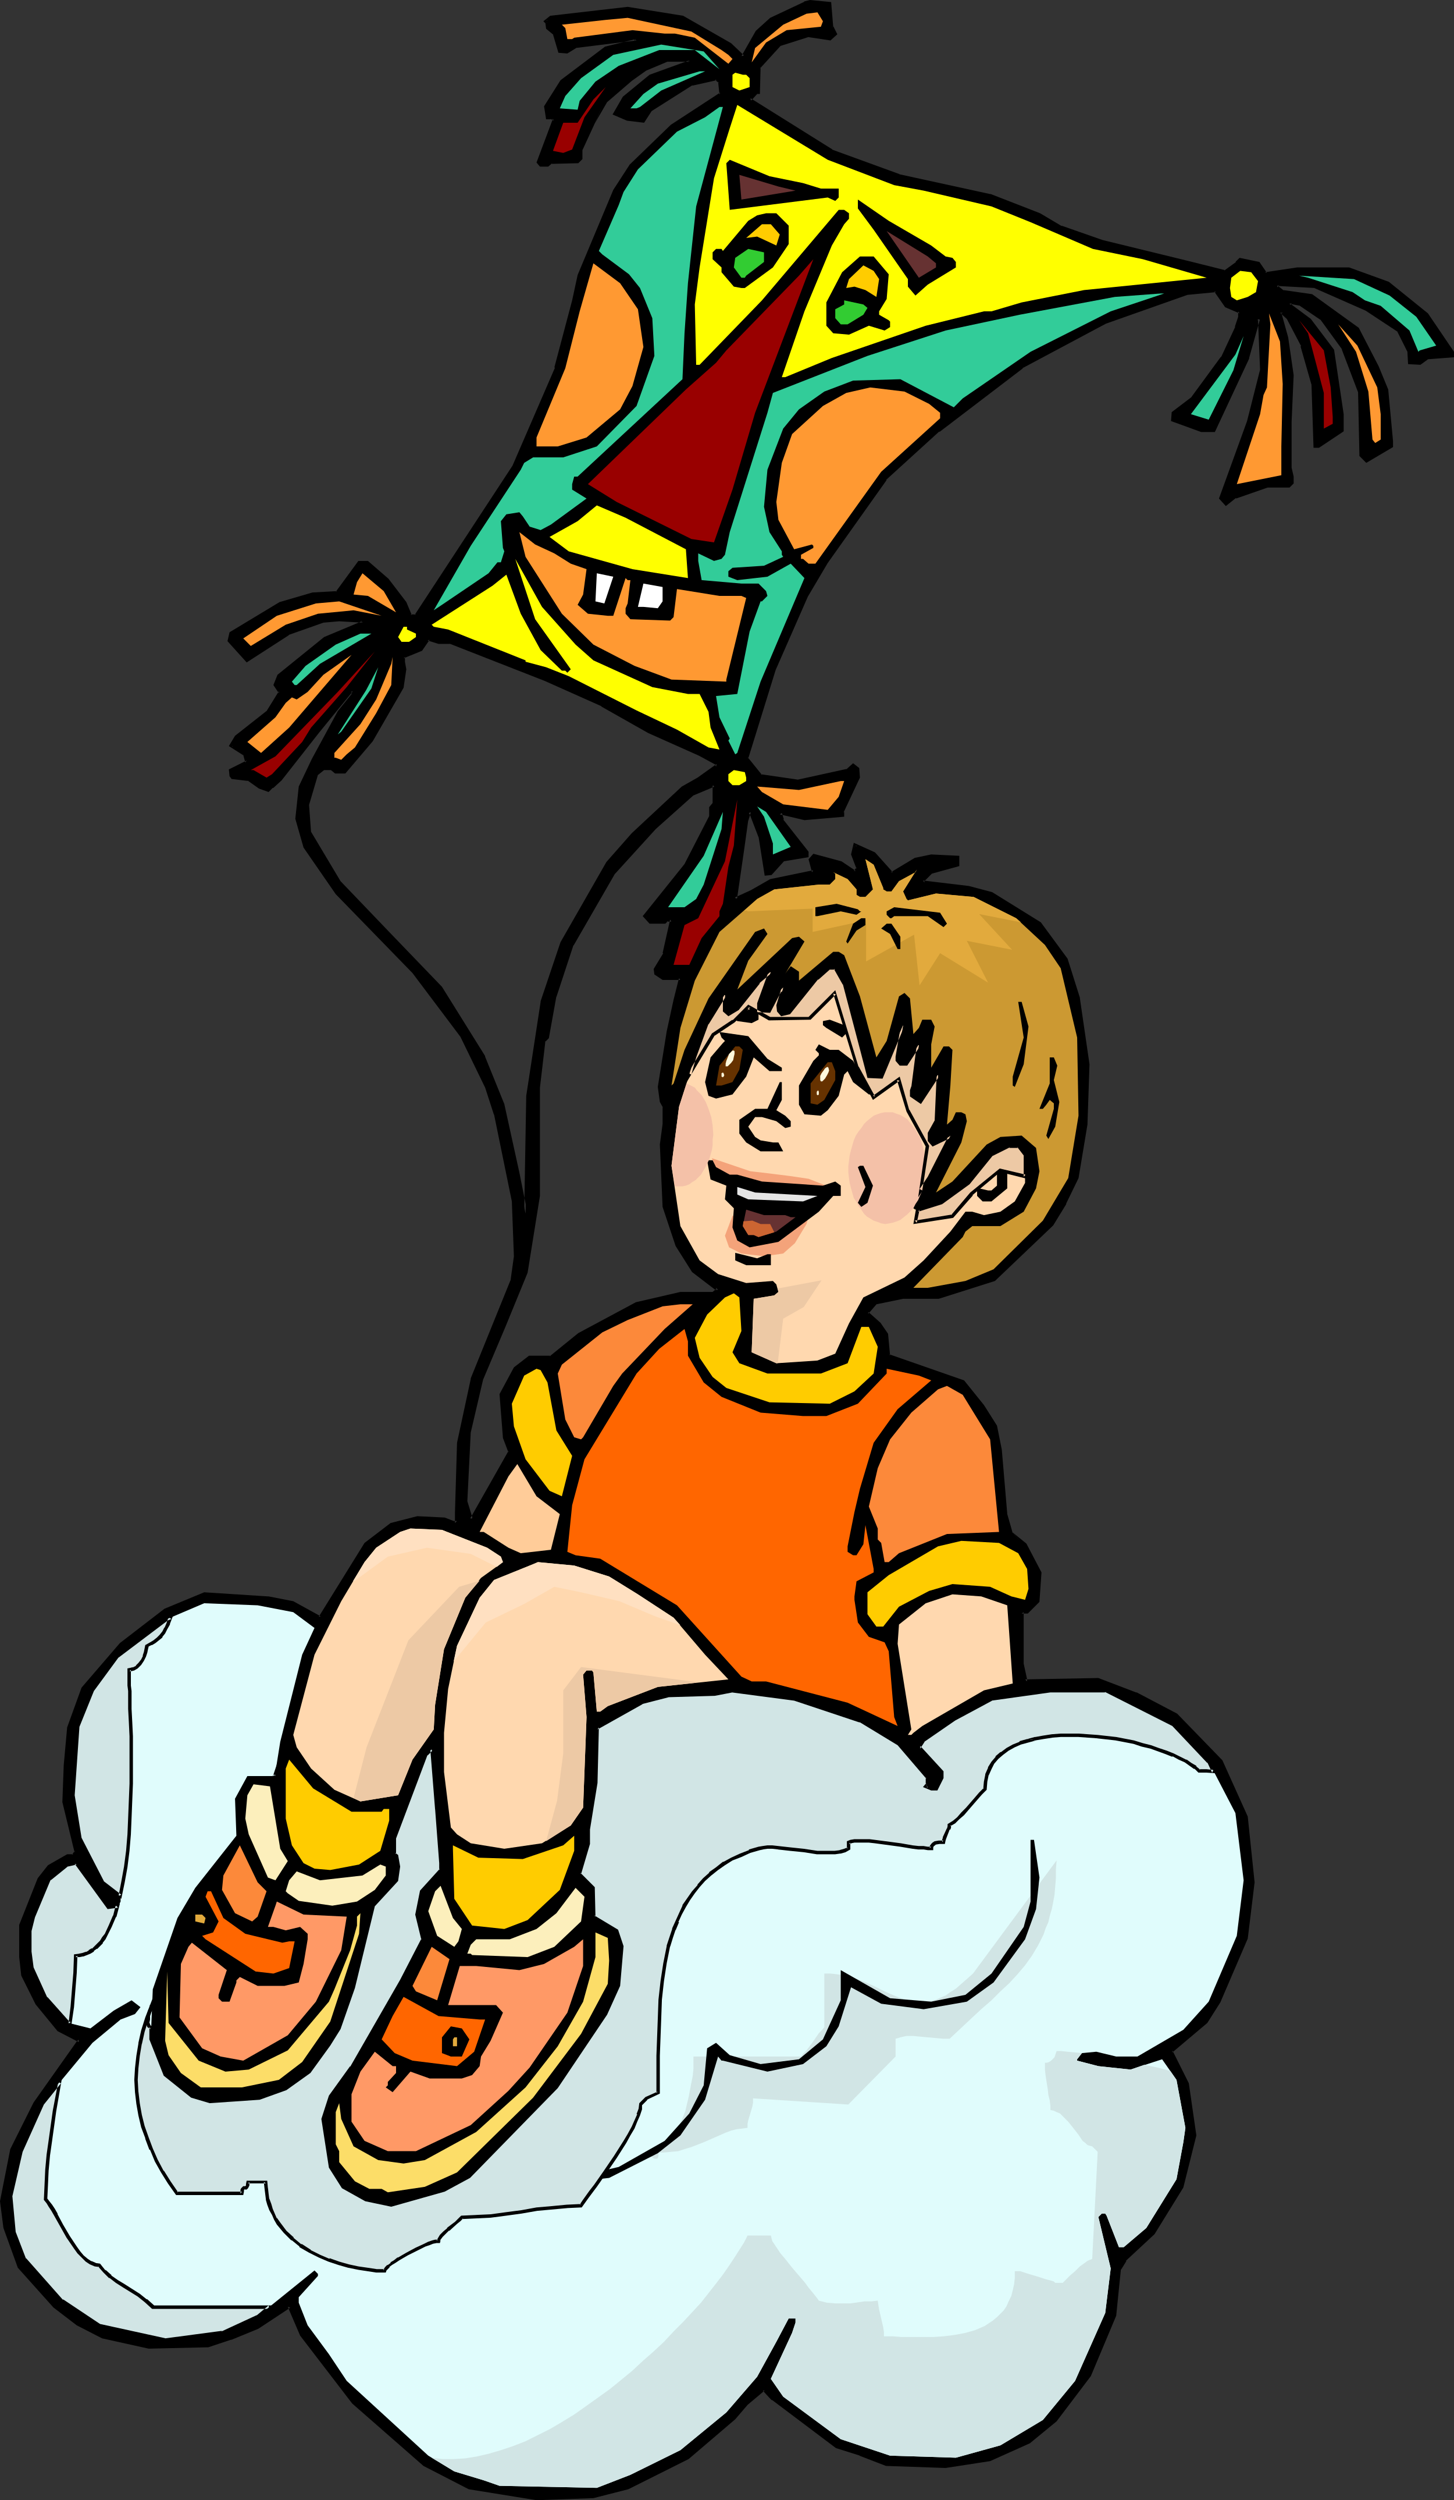 <?xml version="1.0" encoding="UTF-8" standalone="no"?>
<svg
   version="1.0"
   width="90.706mm"
   height="155.882mm"
   id="svg130"
   sodipodi:docname="Flying a Kite 6.wmf"
   xmlns:inkscape="http://www.inkscape.org/namespaces/inkscape"
   xmlns:sodipodi="http://sodipodi.sourceforge.net/DTD/sodipodi-0.dtd"
   xmlns="http://www.w3.org/2000/svg"
   xmlns:svg="http://www.w3.org/2000/svg">
  <rect width="100%" height="100%" fill="#333333" stroke="none"/>
  <sodipodi:namedview
     id="namedview130"
     pagecolor="#ffffff"
     bordercolor="#000000"
     borderopacity="0.25"
     inkscape:showpageshadow="2"
     inkscape:pageopacity="0.0"
     inkscape:pagecheckerboard="0"
     inkscape:deskcolor="#d1d1d1"
     inkscape:document-units="mm" />
  <defs
     id="defs1">
    <pattern
       id="WMFhbasepattern"
       patternUnits="userSpaceOnUse"
       width="6"
       height="6"
       x="0"
       y="0" />
  </defs>
  <path
     style="fill:#000000;fill-opacity:1;fill-rule:evenodd;stroke:none"
     d="m 106.306,151.249 h -2.908 l -2.423,-0.808 -1.616,2.747 -4.201,1.616 v 1.131 l 0.323,1.778 -0.808,4.201 -7.109,12.604 -6.301,7.433 H 79.164 l -0.808,-0.808 h -2.1 l -1.777,1.293 -1.939,7.11 0.323,6.625 7.109,11.796 11.471,11.635 12.44,13.089 10.178,16.482 4.524,11.15 3.393,15.998 1.939,9.695 0.485,-27.794 3.393,-22.138 4.685,-13.735 10.824,-19.068 5.816,-6.625 11.794,-10.827 3.716,-2.262 4.685,-3.232 -0.485,-0.485 -3.877,-2.101 -11.955,-5.333 -10.986,-6.464 -13.248,-5.817 z m 89.827,-144.947 0.808,1.616 -1.292,1.293 -5.008,-0.808 -6.785,2.101 -5.008,5.333 v 5.979 h -0.323 l -1.777,1.616 19.387,12.119 15.833,5.979 21.487,4.686 11.632,4.525 5.008,2.909 9.694,3.393 20.518,5.009 8.401,2.101 2.908,-2.101 0.808,-0.97 4.201,0.97 1.616,2.585 7.593,-1.293 h 12.117 l 9.37,3.393 9.047,7.433 5.978,8.726 v 0.97 l -5.978,0.485 -1.616,1.131 h -2.423 v -2.585 l -2.585,-5.009 -7.593,-5.009 -12.117,-5.333 -8.886,-0.485 -0.323,0.485 1.616,1.293 6.785,0.808 10.824,7.918 4.685,8.888 2.1,5.333 1.292,12.119 v 1.293 l -5.978,3.393 -1.131,-1.293 -0.485,-15.028 -3.716,-10.18 -5.008,-7.11 -5.008,-3.232 -2.585,-0.485 -0.323,0.485 5.008,3.717 5.331,7.11 2.262,15.028 v 3.878 l -5.655,3.717 h -0.808 l -0.323,-14.705 -2.585,-9.049 -3.231,-6.464 -1.777,-1.616 -0.323,0.485 1.616,5.817 1.292,8.726 -0.485,10.988 v 10.988 l 0.485,1.939 v 1.454 l -0.808,0.646 h -5.17 l -7.432,2.585 -2.1,1.778 -1.292,-1.293 6.624,-18.098 2.908,-12.119 -0.323,-11.796 -0.485,-0.485 -2.423,9.372 -7.916,17.129 h -3.07 l -6.624,-2.585 v -1.616 l 4.685,-3.393 7.109,-9.534 3.231,-7.272 0.808,-2.424 v -1.293 l -3.231,-1.293 -2.585,-3.717 -6.785,0.808 -19.225,6.625 -19.71,10.665 -19.71,15.028 -12.602,11.311 -13.732,19.714 -4.685,7.918 -7.593,17.29 -6.624,20.845 3.393,4.201 8.724,1.293 11.794,-2.585 1.292,-1.131 1.131,0.808 v 2.101 l -3.716,8.08 v 0.808 l -8.886,0.808 -5.331,-1.293 h -0.485 l 0.485,1.616 5.816,7.595 v 0.808 l -5.493,0.808 -2.908,3.393 h -1.131 l -1.292,-8.726 -2.1,-5.494 -0.485,-0.323 -0.808,1.939 -0.808,6.787 -1.777,11.311 v 0.485 l 3.877,-1.778 4.524,-2.424 10.017,-2.101 -0.646,-3.07 0.646,-0.808 6.462,1.616 3.231,2.262 0.808,-0.97 -1.131,-3.232 0.323,-2.101 4.524,2.101 4.201,4.525 5.655,-3.393 3.716,-0.808 6.139,0.323 v 1.778 l -6.139,1.778 -2.1,2.101 v 0.323 l 10.986,1.293 5.331,1.293 11.309,7.11 6.301,8.403 2.908,9.211 2.1,15.513 -0.323,14.22 -2.1,12.604 -2.908,5.817 -3.07,5.009 -13.732,12.927 -13.086,4.363 h -8.239 l -6.301,1.131 -2.1,2.585 2.747,2.424 1.777,2.585 0.485,5.009 17.448,6.302 4.685,5.494 2.908,4.848 1.292,5.656 1.292,15.028 1.292,4.686 3.231,2.424 3.393,6.625 -0.323,6.787 -2.585,2.585 h -1.292 v 12.119 l 0.808,3.717 v 0.485 l 17.287,-0.485 8.886,3.393 9.532,5.009 10.501,10.988 5.816,12.927 1.616,15.513 -1.616,13.089 -6.301,15.028 -2.908,4.686 -8.401,7.11 3.716,7.433 1.777,12.281 -2.908,12.119 -6.785,10.988 -6.624,6.14 -1.454,2.101 -0.969,10.988 -5.978,14.22 -8.078,10.503 -6.301,5.171 -9.047,4.04 -10.501,1.778 -13.894,-0.485 -6.301,-2.424 -5.493,-1.778 -15.025,-11.311 -2.1,-2.101 -4.201,3.232 -2.908,3.393 -10.824,9.372 -14.217,7.11 -8.078,2.101 -13.409,0.323 -15.833,-2.424 -10.501,-5.494 -16.802,-14.705 -12.117,-15.998 -3.07,-6.625 -7.432,5.009 -6.301,2.424 -5.493,1.778 -13.732,0.323 -10.986,-2.424 -5.816,-2.909 -5.493,-4.201 -8.401,-9.211 -3.393,-9.211 -0.808,-6.302 2.585,-12.119 5.331,-10.988 10.178,-14.22 0.485,-0.485 -5.17,-2.585 -5.008,-6.14 -3.393,-6.787 -0.323,-4.201 v -7.433 l 4.201,-10.988 2.423,-2.909 4.201,-2.585 h 1.454 l 0.646,-0.808 -2.746,-11.796 0.323,-8.726 0.646,-8.888 3.554,-9.049 8.724,-10.665 10.501,-7.918 9.209,-3.717 15.025,0.808 5.978,1.293 6.301,3.393 10.824,-17.29 5.978,-4.525 6.139,-1.616 6.301,0.323 2.1,0.808 h 0.969 v -2.585 l 0.323,-16.321 3.231,-15.028 9.37,-23.108 0.808,-5.817 -0.323,-12.927 -4.201,-20.522 -2.1,-6.464 -5.978,-11.958 -11.309,-15.19 -17.933,-18.421 -7.593,-10.988 -2.1,-6.625 0.808,-7.595 3.07,-6.302 6.139,-11.311 3.393,-4.201 v -0.485 l -0.485,-0.323 -7.916,9.695 -8.886,11.15 -1.939,1.778 -0.969,0.808 -1.939,-0.808 -2.585,-1.778 -3.877,-0.323 -0.323,-0.485 v -1.293 l 3.877,-1.939 -0.485,-1.778 -3.393,-2.101 1.292,-1.939 7.432,-5.979 2.908,-4.686 -1.131,-1.616 0.808,-2.101 10.824,-8.888 8.886,-3.555 v -0.646 l -5.493,-0.323 -3.716,0.323 -8.401,3.07 -9.532,6.302 -4.201,-4.686 0.323,-1.616 11.632,-7.11 7.755,-2.101 5.816,-0.485 5.008,-7.11 h 2.1 l 4.685,4.201 4.039,5.494 1.292,2.909 h 1.292 l 23.103,-35.227 10.017,-23.108 4.201,-15.998 1.292,-5.817 8.239,-20.037 3.716,-5.979 9.694,-9.211 11.794,-7.595 -0.485,-2.909 -0.808,-0.808 -5.816,1.293 -9.694,6.14 -1.616,2.585 -3.716,-0.323 -3.07,-1.293 2.1,-3.717 6.301,-5.009 9.209,-3.393 v -0.485 h -5.331 l -5.008,2.101 -3.554,2.424 -5.816,5.009 -2.908,5.171 -2.908,6.302 v 2.101 l -0.808,0.808 h -6.301 l -0.808,0.808 h -1.616 l -0.646,-0.808 3.877,-10.019 -0.808,-0.485 h -0.808 l -0.323,-2.424 3.716,-5.979 10.34,-7.918 7.27,-1.616 V 9.211 l -14.379,1.778 -1.939,1.131 h -1.777 L 130.701,7.918 129.085,6.625 V 5.494 l -0.323,-0.485 1.131,-0.808 18.095,-2.101 12.925,2.101 11.148,6.302 3.07,2.909 3.393,-5.979 3.231,-2.747 7.916,-3.878 1.454,-0.485 4.524,0.485 z m -28.596,184.052 0.808,-0.808 v -4.525 l -5.008,1.939 -9.047,8.08 -9.694,10.827 -9.694,16.805 -4.201,12.119 -1.616,9.695 -0.808,0.808 -1.454,10.827 v 25.693 l -2.908,17.937 -5.008,12.604 -5.493,12.604 -2.747,12.604 -0.969,16.321 1.292,4.201 0.323,-0.323 8.886,-15.674 -1.292,-3.393 -0.808,-10.019 3.393,-6.14 3.393,-2.585 h 5.008 l 6.785,-5.494 13.409,-7.11 10.34,-2.585 h 7.916 l 0.969,-0.808 v -0.485 h -0.485 l -5.493,-4.04 -3.716,-5.979 -2.908,-9.049 -0.808,-14.705 0.808,-4.686 v -4.201 l -0.808,-1.131 -0.485,-3.555 2.1,-12.927 1.616,-7.595 1.292,-5.009 h -4.201 l -1.616,-1.131 v -0.97 l 2.1,-3.717 1.616,-8.08 h -1.131 l -0.485,0.485 h -3.393 l -1.131,-1.293 9.532,-12.119 5.816,-11.311 z"
     id="path1" />
  <path
     style="fill:#000000;fill-opacity:1;fill-rule:evenodd;stroke:none"
     d="m 106.467,150.926 h -3.07 0.162 l -2.747,-0.808 -1.777,2.747 0.162,-0.162 -4.524,1.778 v 1.616 l 0.323,1.616 v -0.162 l -0.646,4.363 v -0.162 l -7.109,12.604 v -0.162 l -6.301,7.595 0.323,-0.162 h -2.1 0.323 l -0.969,-0.808 -2.423,-0.162 -1.939,1.616 -2.1,7.11 0.485,6.948 7.109,11.796 11.471,11.796 12.602,13.089 -0.162,-0.162 10.017,16.482 v 0 l 4.685,11.15 h -0.162 l 3.554,15.998 2.585,13.089 0.646,-31.349 v 0.162 l 3.393,-22.3 v 0.162 l 4.524,-13.897 v 0.162 l 10.824,-19.068 v 0.162 l 5.816,-6.625 11.794,-10.988 v 0.162 l 3.554,-2.262 5.008,-3.393 -0.646,-0.97 -3.877,-2.101 -12.117,-5.333 v 0 l -10.986,-6.464 v 0 l -13.248,-5.817 v -0.162 l -22.457,-8.726 -0.323,0.808 22.295,8.726 v 0 l 13.409,5.979 H 141.687 l 11.148,6.302 v 0 l 11.955,5.333 3.877,2.101 -0.162,-0.162 0.323,0.646 0.162,-0.646 -4.524,3.232 -3.716,2.101 -11.794,10.988 -5.978,6.787 -10.824,18.906 -4.685,13.897 v 0.162 l -3.393,22.138 v 0 l -0.485,27.794 h 0.808 l -1.939,-9.695 -3.554,-16.159 -4.524,-11.15 v -0.162 l -10.178,-16.321 -12.602,-13.089 -11.309,-11.796 v 0 l -6.947,-11.635 v 0.162 l -0.485,-6.625 v 0.162 l 2.1,-7.11 -0.162,0.162 1.616,-1.293 h -0.162 2.1 -0.323 l 0.969,0.808 h 2.423 l 6.462,-7.595 7.27,-12.604 0.646,-4.363 -0.323,-1.778 v 0 -1.131 l -0.323,0.323 4.362,-1.778 1.777,-2.585 -0.485,0.162 2.585,0.808 h 2.908 -0.162 z"
     id="path2" />
  <path
     style="fill:#000000;fill-opacity:1;fill-rule:evenodd;stroke:none"
     d="m 195.648,6.464 0.969,1.616 V 7.595 l -1.292,1.293 0.323,-0.162 -5.008,-0.808 -6.947,2.262 -5.17,5.494 v 6.14 l 0.323,-0.485 h -0.646 l -2.1,2.262 19.872,12.281 15.833,5.979 h 0.162 l 21.326,4.686 v 0 l 11.632,4.525 v 0 l 5.008,2.909 9.855,3.555 20.356,4.848 8.563,2.101 3.231,-2.101 0.808,-0.97 -0.323,0.162 4.201,0.808 -0.323,-0.162 1.777,2.747 7.916,-1.131 h -0.162 12.117 v 0 l 9.209,3.232 h -0.162 l 9.209,7.433 -0.162,-0.162 5.978,8.888 v -0.323 0.97 l 0.323,-0.485 -5.978,0.485 -1.777,1.293 h 0.162 -2.423 l 0.323,0.323 v -2.585 l -2.585,-5.171 -7.593,-5.171 h -0.162 l -12.117,-5.494 -9.209,-0.323 -0.646,0.808 1.939,1.616 6.785,0.97 -0.162,-0.162 10.986,7.918 -0.162,-0.162 4.685,8.888 h -0.162 l 2.262,5.333 v 0 l 1.131,12.119 v -0.162 1.293 l 0.162,-0.323 -5.816,3.393 h 0.485 l -1.292,-1.293 0.162,0.323 -0.323,-15.028 -3.877,-10.342 -5.17,-7.11 -5.008,-3.393 -2.908,-0.646 -0.808,1.131 5.331,3.878 v 0 l 5.331,6.948 -0.162,-0.162 2.262,15.19 v -0.162 3.878 l 0.162,-0.323 -5.493,3.717 0.162,-0.162 h -0.808 l 0.485,0.485 -0.485,-14.705 -2.585,-9.211 -3.231,-6.464 -2.1,-1.939 -0.808,0.808 1.616,5.979 v 0 l 1.292,8.888 v -0.162 l -0.485,10.988 v 10.988 l 0.485,2.101 v -0.162 1.454 l 0.162,-0.323 -0.808,0.808 0.323,-0.162 h -5.17 l -7.593,2.585 -2.262,1.778 h 0.485 l -1.131,-1.293 0.162,0.323 6.462,-17.937 3.07,-12.281 -0.485,-11.958 -0.969,-1.131 -2.747,10.019 h 0.162 l -7.916,17.129 0.323,-0.323 h -3.07 0.162 l -6.624,-2.424 0.162,0.323 v -1.616 l -0.162,0.323 4.685,-3.393 7.27,-9.695 3.231,-7.272 v 0 l 0.808,-2.424 v -1.616 l -3.393,-1.454 0.162,0.162 -2.747,-3.878 -6.947,0.646 -19.387,6.787 v 0 l -19.71,10.503 v 0 l -19.71,15.19 h -0.162 l -12.44,11.311 -14.056,19.876 v 0 l -4.524,7.918 -7.593,17.29 h -0.162 l -6.462,21.007 3.554,4.525 8.886,1.454 11.955,-2.585 1.454,-1.293 h -0.646 l 1.292,0.808 -0.162,-0.323 v 2.101 -0.162 l -3.716,8.08 v 0.97 l 0.323,-0.485 -8.886,0.808 h 0.162 l -5.493,-1.293 h -0.969 l 0.646,2.262 5.816,7.595 v -0.162 0.808 l 0.323,-0.323 -5.655,0.808 -3.07,3.393 h 0.323 -1.131 l 0.485,0.323 -1.454,-8.888 -2.1,-5.656 -0.969,-0.646 -0.969,2.424 -0.969,6.948 -1.616,11.15 v 0.162 0.97 l 4.362,-1.939 4.524,-2.424 h -0.162 l 10.501,-2.262 -0.808,-3.232 -0.162,0.323 0.808,-0.808 -0.323,0.162 6.301,1.616 h -0.162 l 3.716,2.262 1.131,-1.293 -1.292,-3.555 v 0.162 l 0.485,-2.101 -0.646,0.323 4.524,2.101 v -0.162 l 4.362,4.848 5.816,-3.393 v 0 l 3.716,-0.808 h -0.162 l 6.139,0.323 -0.323,-0.485 v 1.778 l 0.323,-0.323 -6.301,1.778 -2.262,2.101 v 0.97 l 11.148,1.293 v 0 l 5.331,1.293 h -0.162 l 11.471,7.11 h -0.162 l 6.301,8.241 v 0 l 2.747,9.211 v -0.162 l 2.262,15.513 v 0 l -0.485,14.22 v -0.162 l -2.1,12.604 0.162,-0.162 -3.07,5.979 v 0 l -2.908,5.009 0.162,-0.162 -13.894,13.089 0.162,-0.162 -13.086,4.201 h 0.162 -8.401 l -6.462,1.293 -2.423,2.909 3.07,2.747 v 0 l 1.616,2.585 v -0.323 l 0.646,5.333 17.771,6.302 -0.162,-0.162 4.524,5.494 v 0 l 2.908,5.009 v -0.162 l 1.131,5.494 1.292,15.19 1.454,4.686 3.393,2.585 -0.162,-0.162 -2.746,-3.07 0.162,0.323 -1.292,-4.525 v 0 l -1.292,-15.19 -1.131,-5.656 -3.07,-4.848 v 0 l -4.685,-5.817 -17.61,-6.14 0.162,0.323 -0.485,-5.171 -1.777,-2.585 -2.908,-2.585 v 0.485 l 2.1,-2.424 -0.162,0.162 6.301,-1.293 v 0 h 8.401 l 13.248,-4.201 13.732,-13.089 3.07,-5.009 v -0.162 l 2.908,-5.979 2.1,-12.604 v 0 l 0.485,-14.22 v 0 l -2.262,-15.513 v -0.162 l -2.908,-9.211 -6.301,-8.564 -11.471,-7.11 -5.493,-1.454 v 0 l -10.824,-1.293 0.323,0.485 v -0.323 l -0.162,0.162 2.1,-2.101 -0.162,0.162 6.462,-1.778 v -2.424 l -6.624,-0.323 -3.877,0.808 -5.655,3.393 h 0.485 l -4.201,-4.686 -5.008,-2.262 -0.646,2.747 1.292,3.393 v -0.323 l -0.646,0.808 h 0.485 l -3.393,-2.262 -6.624,-1.778 -1.131,1.293 0.808,3.07 0.323,-0.485 -10.178,2.101 -4.524,2.585 -3.877,1.778 0.646,0.323 v -0.485 0 l 1.616,-11.15 0.969,-6.948 v 0.162 l 0.646,-2.101 -0.646,0.323 0.485,0.323 -0.162,-0.162 2.1,5.494 v -0.162 l 1.454,9.211 1.616,-0.162 3.07,-3.393 -0.162,0.162 5.816,-0.97 v -1.293 l -5.978,-7.595 h 0.162 l -0.485,-1.616 -0.485,0.485 h 0.485 -0.162 l 5.493,1.293 9.37,-0.808 v -1.131 l -0.162,0.162 3.877,-8.241 -0.162,-2.262 -1.454,-1.131 -1.616,1.454 0.323,-0.162 -11.794,2.585 h 0.162 l -8.886,-1.293 0.323,0.162 -3.393,-4.201 0.162,0.323 6.462,-20.845 v 0 l 7.593,-17.29 4.685,-7.918 v 0 l 13.894,-19.553 h -0.162 L 221.497,101.641 v 0.162 l 19.71,-15.028 h -0.162 l 19.71,-10.503 v 0 l 19.225,-6.787 v 0 l 6.785,-0.646 -0.485,-0.162 2.585,3.717 3.393,1.454 -0.323,-0.485 v 1.293 0 l -0.808,2.424 0.162,-0.162 -3.393,7.272 v -0.162 l -7.109,9.695 0.162,-0.162 -4.685,3.555 -0.162,2.101 7.109,2.585 h 3.231 l 8.078,-17.29 v -0.162 l 2.585,-9.211 -0.646,0.162 0.323,0.485 -0.162,-0.323 0.485,11.796 v -0.162 l -3.07,12.119 -6.624,18.26 1.616,1.778 2.423,-1.939 v 0.162 l 7.432,-2.585 h -0.162 5.331 l 0.969,-0.97 v -1.616 l -0.485,-2.101 v 0.162 -10.988 l 0.485,-10.988 -1.292,-8.888 v 0 l -1.616,-5.817 -0.162,0.323 0.485,-0.323 h -0.646 l 1.777,1.616 -0.162,-0.162 3.393,6.464 h -0.162 l 2.585,9.049 v -0.162 l 0.485,15.028 h 1.292 l 5.816,-3.878 v -4.04 0 l -2.262,-15.19 -5.493,-7.272 -5.008,-3.717 0.162,0.485 0.323,-0.485 -0.485,0.162 2.585,0.485 h -0.162 l 5.008,3.393 -0.162,-0.162 5.17,7.11 -0.162,-0.162 3.877,10.18 v -0.162 l 0.323,15.19 1.616,1.616 6.301,-3.717 v -1.454 0 l -1.131,-12.119 -2.262,-5.494 v 0 l -4.685,-9.049 -10.986,-7.918 -6.785,-0.97 0.162,0.162 -1.616,-1.293 v 0.485 l 0.485,-0.485 -0.485,0.162 8.886,0.485 h -0.162 l 12.117,5.333 v 0 l 7.593,5.009 -0.162,-0.162 2.585,5.171 -0.162,-0.323 0.162,2.909 2.908,0.162 1.777,-1.293 h -0.162 l 6.301,-0.485 v -1.293 l -6.139,-9.049 -9.209,-7.433 -9.37,-3.393 h -12.278 v 0 l -7.593,1.131 0.485,0.162 -1.777,-2.585 -4.685,-0.97 -0.969,0.97 h 0.162 l -2.908,2.101 0.323,-0.162 -8.401,-2.101 -20.518,-5.009 -9.694,-3.393 0.162,0.162 -5.17,-3.07 v 0 l -11.632,-4.525 h -0.162 l -21.487,-4.686 h 0.162 l -15.994,-5.817 h 0.162 L 176.907,23.108 l 0.162,0.646 1.616,-1.778 -0.162,0.162 h 0.646 l 0.162,-6.302 -0.162,0.323 5.008,-5.494 -0.162,0.162 6.624,-2.101 h -0.162 l 5.331,0.808 1.616,-1.454 -0.969,-1.939 v 0.162 z"
     id="path3" />
  <path
     style="fill:#000000;fill-opacity:1;fill-rule:evenodd;stroke:none"
     d="m 241.369,364.065 3.393,6.787 v -0.323 l -0.485,6.787 0.162,-0.162 -2.585,2.424 0.323,-0.162 -1.616,0.162 v 12.604 l 0.808,3.717 v -0.162 0.808 l 17.61,-0.323 h -0.162 l 8.886,3.393 v -0.162 l 9.532,5.009 h -0.162 l 10.501,10.988 v -0.162 l 5.816,13.089 v -0.162 l 1.616,15.513 v -0.162 l -1.616,13.089 v -0.162 l -6.301,15.028 v -0.162 l -3.07,4.848 0.162,-0.162 -8.563,7.272 3.877,7.918 v -0.162 l 1.777,12.119 v -0.162 l -3.07,12.281 0.162,-0.162 -6.785,10.827 v 0 l -6.624,6.302 -1.454,2.101 -1.131,11.15 v -0.162 l -5.816,14.22 v 0 l -8.078,10.503 h 0.162 l -6.301,5.009 v -0.162 l -9.047,4.201 v 0 l -10.501,1.616 h 0.162 l -13.894,-0.485 0.162,0.162 -6.301,-2.585 v 0 l -5.493,-1.778 v 0.162 l -14.863,-11.311 v 0.162 l -2.423,-2.585 -4.362,3.717 h -0.162 l -2.908,3.232 -10.824,9.372 v 0 l -14.056,6.948 v 0 l -8.078,2.101 h 0.162 l -13.409,0.485 h 0.162 l -15.994,-2.585 h 0.162 l -10.501,-5.333 v 0 L 83.687,565.731 v 0.162 L 71.571,549.895 v 0 l -3.231,-7.11 -7.916,5.333 h 0.162 l -6.301,2.424 v 0 l -5.331,1.778 v 0 L 35.22,552.642 v 0 l -10.824,-2.424 v 0 l -5.816,-2.909 v 0 l -5.493,-4.201 h 0.162 l -8.401,-9.211 0.162,0.162 -3.393,-9.211 v 0 l -0.808,-6.14 v 0 L 3.231,506.588 v 0.162 l 5.493,-10.827 v 0 L 18.741,481.542 h -0.162 l 0.969,-0.808 -5.655,-2.747 0.162,0.162 -5.008,-6.14 v 0 l -3.231,-6.787 v 0.162 l -0.485,-4.201 v 0 -7.433 0.162 l 4.362,-10.988 -0.162,0.162 2.423,-2.909 v 0 l 4.201,-2.424 h -0.323 1.616 l 0.969,-1.131 -2.908,-12.119 v 0.162 l 0.323,-8.726 v 0 l 0.808,-8.726 v 0 l 3.393,-9.049 h -0.162 l 8.886,-10.503 v 0 l 10.501,-7.918 h -0.162 l 9.209,-3.717 h -0.162 l 15.025,0.97 v 0 l 5.816,1.131 v 0 l 6.462,3.555 11.148,-17.613 v 0.162 l 5.816,-4.525 h -0.162 l 6.301,-1.616 h -0.162 l 6.301,0.323 h -0.162 l 2.262,0.808 h 1.292 v -2.909 l 0.485,-16.321 v 0.162 l 3.231,-15.19 v 0.162 l 9.37,-23.108 0.808,-5.817 v -0.162 l -0.485,-12.927 v -0.162 l -4.201,-20.522 v 0 l -2.1,-6.302 v -0.162 l -5.816,-12.119 -11.471,-15.028 v -0.162 L 79.81,210.23 h 0.162 l -7.593,-10.827 v 0 L 70.44,192.778 v 0.162 l 0.808,-7.433 v 0 l 2.908,-6.302 6.139,-11.311 v 0.162 l 3.393,-4.363 v -0.808 l -0.808,-0.646 -8.239,9.857 v 0 l -8.886,11.311 0.162,-0.162 -2.1,1.939 h 0.162 l -0.969,0.646 h 0.323 l -2.1,-0.808 h 0.162 l -2.585,-1.778 -3.877,-0.485 0.162,0.162 -0.323,-0.485 v 0.323 -1.293 l -0.162,0.485 4.201,-2.262 -0.646,-2.101 -3.554,-2.262 0.162,0.646 1.292,-2.101 -0.162,0.162 7.593,-5.979 3.07,-5.009 -1.292,-1.778 v 0.323 l 0.808,-2.101 v 0.162 l 10.824,-8.888 -0.162,0.162 9.209,-3.878 v -1.131 l -5.978,-0.323 v 0 l -3.877,0.323 -8.401,2.909 -9.694,6.302 0.646,0.162 -4.362,-4.686 0.162,0.485 0.323,-1.778 -0.162,0.323 11.794,-7.11 h -0.162 l 7.593,-2.101 v 0 l 5.978,-0.485 5.17,-7.272 -0.323,0.323 h 2.1 l -0.323,-0.162 4.685,4.201 -0.162,-0.162 4.201,5.494 v 0 l 1.292,3.232 1.777,-0.162 23.264,-35.388 v 0 L 131.509,86.936 v 0 l 4.201,-15.998 v 0 l 1.292,-5.979 v 0.162 l 8.239,-20.037 v 0 l 3.877,-5.817 h -0.162 l 9.694,-9.211 v 0 l 11.794,-7.756 -0.323,-3.232 -1.131,-0.97 -6.139,1.293 -9.855,6.302 -1.616,2.585 0.323,-0.162 -3.716,-0.485 0.162,0.162 -3.07,-1.293 0.162,0.485 2.262,-3.717 -0.162,0.162 6.301,-5.171 -0.162,0.162 9.532,-3.393 v -1.131 l -5.816,-0.162 -5.17,2.262 -3.554,2.424 v 0 l -5.816,5.171 -2.423,5.494 2.908,-5.009 v 0 l 5.816,-5.009 v 0 l 3.393,-2.424 v 0 l 5.008,-2.101 h -0.162 5.331 l -0.323,-0.323 v 0.485 l 0.323,-0.485 -9.37,3.393 -6.301,5.171 -2.423,4.201 3.393,1.454 4.039,0.485 1.777,-2.747 v 0 l 9.694,-6.14 -0.162,0.162 5.816,-1.293 -0.485,-0.162 0.969,0.808 -0.162,-0.323 0.323,3.07 0.162,-0.485 -11.632,7.595 -9.694,9.372 -3.877,5.979 -8.401,20.037 -1.292,5.979 v 0 l -4.201,15.836 h 0.162 l -10.017,23.108 v 0 l -23.103,35.227 0.323,-0.162 h -1.292 l 0.323,0.162 -1.292,-3.07 -4.201,-5.494 -4.847,-4.201 h -2.262 l -5.331,7.272 0.323,-0.162 -5.816,0.323 -7.755,2.262 -11.794,7.11 -0.485,2.101 4.524,5.009 10.017,-6.464 h -0.162 l 8.239,-2.909 v 0 l 3.716,-0.323 v 0 l 5.493,0.323 -0.323,-0.485 v 0.646 l 0.162,-0.485 -8.886,3.717 -10.986,8.888 -0.969,2.424 1.292,1.939 v -0.485 l -2.908,4.686 0.162,-0.162 -7.593,5.979 -1.454,2.424 3.554,2.262 -0.162,-0.162 0.485,1.778 0.323,-0.485 -4.201,2.101 0.162,1.616 0.485,0.646 4.039,0.485 -0.323,-0.162 2.746,1.939 2.262,0.808 0.969,-0.97 h 0.162 l 1.939,-1.778 8.886,-11.311 v 0 l 7.916,-9.695 -0.485,0.162 0.323,0.323 -0.162,-0.323 v 0.485 l 0.162,-0.162 -3.393,4.201 v 0 l -6.139,11.311 -3.07,6.464 -0.808,7.595 1.939,6.787 7.593,10.988 0.162,0.162 17.933,18.421 v 0 l 11.309,15.028 v 0 l 5.816,11.958 v 0 l 2.1,6.464 v -0.162 l 4.201,20.522 v 0 l 0.485,12.927 v 0 l -0.808,5.817 v -0.162 l -9.37,23.108 v 0.162 l -3.231,15.028 -0.485,16.321 v 2.585 l 0.485,-0.485 h -0.969 0.162 l -2.1,-0.808 -6.462,-0.323 -6.301,1.616 -6.139,4.686 -10.824,17.452 0.485,-0.162 -6.462,-3.555 -5.816,-1.131 h -0.162 l -15.025,-0.97 -9.37,3.878 -10.501,8.08 -9.047,10.503 -3.393,9.372 -0.808,8.888 v 0 l -0.323,8.726 2.908,11.958 v -0.485 l -0.646,0.97 0.323,-0.162 h -1.454 l -4.524,2.585 -2.423,3.07 -4.362,10.988 v 7.595 0 l 0.485,4.363 3.393,6.787 5.17,6.302 5.008,2.585 v -0.646 l -0.485,0.485 -10.178,14.382 v 0 L 2.423,506.427 0,518.707 l 0.808,6.302 3.393,9.372 8.401,9.372 5.493,4.201 5.978,3.07 10.986,2.424 14.056,-0.323 5.331,-1.778 h 0.162 l 6.301,-2.585 7.593,-5.009 -0.646,-0.162 2.908,6.787 12.278,15.998 16.802,14.705 10.663,5.494 15.994,2.585 13.409,-0.485 8.239,-2.101 14.217,-7.11 10.986,-9.372 2.908,-3.393 v 0 l 4.039,-3.393 h -0.485 l 2.1,2.262 h 0.162 l 15.025,11.311 5.655,1.778 h -0.162 l 6.301,2.424 14.056,0.485 10.501,-1.616 9.37,-4.201 6.301,-5.171 8.078,-10.665 5.978,-14.22 1.131,-11.15 v 0.323 l 1.292,-2.101 h -0.162 l 6.785,-6.302 6.785,-10.988 3.07,-12.281 -1.777,-12.281 -3.877,-7.756 v 0.485 l 8.239,-6.948 3.07,-4.848 v 0 l 6.462,-15.028 1.616,-13.25 -1.616,-15.513 -5.978,-13.25 -10.663,-10.988 -9.532,-5.009 h -0.162 l -8.886,-3.393 -17.287,0.323 0.485,0.485 v -0.485 l -0.808,-3.717 v 0 -12.119 l -0.485,0.323 h 1.454 l 2.746,-2.747 0.485,-6.948 -3.554,-6.787 -3.393,-2.747 z"
     id="path4" />
  <path
     style="fill:#000000;fill-opacity:1;fill-rule:evenodd;stroke:none"
     d="m 142.656,23.592 -3.07,5.009 v 0.162 l -3.07,6.302 v 2.262 l 0.162,-0.323 -0.808,0.808 h 0.323 -6.462 l -0.969,0.808 h 0.323 -1.616 l 0.323,0.162 -0.485,-0.808 v 0.323 l 3.877,-10.342 -1.292,-0.646 h -0.808 l 0.323,0.323 -0.323,-2.585 v 0.323 l 3.716,-5.817 h -0.162 l 10.501,-7.918 -0.162,0.162 7.432,-1.939 V 8.726 l -14.863,1.778 -2.1,1.293 h 0.323 -1.777 l 0.323,0.162 -1.131,-4.201 -1.939,-1.454 0.162,0.323 V 5.333 l -0.485,-0.646 v 0.646 l 1.131,-0.808 h -0.162 l 18.095,-2.101 h -0.162 l 13.086,2.101 h -0.162 l 11.148,6.302 v -0.162 l 3.231,3.393 3.716,-6.464 -0.162,0.162 3.393,-2.909 -0.162,0.162 7.916,-3.878 v 0 l 1.292,-0.323 H 190.962 L 195.648,1.131 195.163,0.808 195.648,6.464 196.455,6.302 195.971,0.485 190.962,0 189.67,0.323 189.508,0.485 181.592,4.201 l -3.393,3.07 -3.393,5.979 0.646,-0.162 -3.07,-2.909 -11.309,-6.464 -13.086,-2.101 -18.256,2.101 -1.616,1.293 0.646,0.646 -0.162,-0.162 0.162,1.293 1.777,1.454 -0.162,-0.162 1.292,4.363 2.1,0.162 2.1,-1.293 h -0.162 L 150.088,9.534 149.603,9.211 V 9.695 l 0.323,-0.485 -7.27,1.778 -10.501,7.918 -3.877,6.14 0.485,3.07 h 1.131 l -0.162,-0.162 0.808,0.485 -0.162,-0.485 -3.877,10.342 0.808,0.97 h 1.939 l 0.969,-0.808 -0.323,0.162 6.462,-0.162 0.969,-0.97 v -2.262 0.162 l 2.908,-6.302 v 0 z"
     id="path5" />
  <path
     style="fill:#000000;fill-opacity:1;fill-rule:evenodd;stroke:none"
     d="m 168.021,190.354 -0.162,0.323 0.808,-0.97 0.162,-5.333 -5.655,2.262 -9.209,8.08 -9.694,10.988 -9.694,16.805 -4.201,12.119 v 0.162 l -1.777,9.695 0.162,-0.323 -0.808,0.97 -1.454,10.988 v 25.693 -0.162 l -2.908,18.098 v -0.162 l -5.008,12.604 -5.493,12.604 -2.908,12.604 v 0.162 l -0.808,16.321 1.454,4.848 0.969,-0.808 8.886,-15.836 -1.454,-3.555 0.162,0.162 -0.808,-10.18 v 0.323 l 3.231,-6.14 v 0.162 l 3.231,-2.585 h -0.162 5.008 l 6.947,-5.494 v 0 l 13.409,-7.11 h -0.162 l 10.501,-2.424 h -0.162 l 8.078,-0.162 1.131,-0.97 v -0.97 h -0.808 0.323 l -5.493,-4.04 0.162,0.162 -3.877,-5.979 0.162,0.162 -3.07,-9.211 v 0.162 l -0.646,-14.705 v 0 l 0.646,-4.686 v -4.201 l -0.808,-1.454 0.162,0.162 -0.485,-3.393 v 0.162 l 2.1,-13.089 1.616,-7.433 v 0 l 1.292,-5.656 h -4.685 l 0.323,0.162 -1.777,-1.293 0.323,0.485 v -0.97 l -0.162,0.162 2.1,-3.878 1.777,-8.403 h -1.777 l -0.646,0.646 0.323,-0.162 h -3.393 l 0.323,0.162 -1.292,-1.293 v 0.485 l 9.694,-12.119 5.978,-11.473 v -2.262 l -0.808,-0.162 v 2.262 -0.162 l -5.816,11.311 v 0 l -9.855,12.281 1.616,1.778 h 3.716 l 0.646,-0.646 -0.323,0.162 h 1.131 l -0.323,-0.485 -1.777,7.918 h 0.162 l -2.262,3.717 0.162,1.293 1.939,1.293 h 4.201 l -0.323,-0.485 -1.292,5.171 v 0 l -1.616,7.433 -2.1,13.089 0.485,3.555 0.808,1.454 -0.162,-0.323 v 4.201 -0.162 l -0.646,4.848 0.646,14.705 3.07,9.211 3.877,6.14 5.493,4.201 h 0.646 l -0.485,-0.485 v 0.485 l 0.162,-0.323 -0.969,0.808 h 0.323 -7.916 l -10.501,2.424 -13.571,7.272 -6.785,5.494 0.323,-0.162 h -5.17 l -3.554,2.747 -3.393,6.302 0.808,10.342 1.292,3.393 v -0.323 l -8.886,15.674 0.162,-0.162 -0.323,0.323 0.646,0.162 -1.292,-4.201 v 0.162 l 0.808,-16.321 v 0 l 2.908,-12.443 v 0 l 5.331,-12.604 5.17,-12.604 2.908,-18.098 v 0 -25.693 0.162 l 1.292,-10.988 -0.162,0.323 0.969,-0.97 1.777,-9.857 v 0.162 l 4.039,-12.281 v 0.162 l 9.694,-16.805 -0.162,0.162 9.855,-10.827 9.047,-8.08 -0.162,0.162 5.008,-2.101 -0.485,-0.323 v 4.525 -0.323 l -0.808,0.97 z"
     id="path6" />
  <path
     style="fill:#ff9932;fill-opacity:1;fill-rule:evenodd;stroke:none"
     d="m 193.547,6.302 -8.078,0.808 -4.847,2.909 -3.393,4.686 0.808,-3.393 6.624,-5.494 5.493,-2.585 2.585,-0.323 1.292,2.101 z"
     id="path7" />
  <path
     style="fill:#ff9932;fill-opacity:1;fill-rule:evenodd;stroke:none"
     d="m 170.121,11.796 1.616,1.131 0.969,0.97 -0.969,1.131 -7.916,-6.14 -4.685,-0.97 h -2.423 l -7.593,-0.808 -13.732,1.778 -0.485,0.323 h -1.131 l -0.485,-2.585 -0.808,-0.808 10.34,-1.131 5.17,-0.485 15.025,3.232 z"
     id="path8" />
  <path
     style="fill:#32cc99;fill-opacity:1;fill-rule:evenodd;stroke:none"
     d="m 169.637,16.321 -5.816,-4.525 h -8.401 l -9.532,3.717 -5.493,3.717 -3.716,4.525 -0.485,2.101 -4.201,-0.323 1.292,-2.909 3.716,-4.201 7.593,-5.494 11.309,-2.424 10.017,1.616 z"
     id="path9" />
  <path
     style="fill:#32cc99;fill-opacity:1;fill-rule:evenodd;stroke:none"
     d="m 155.904,21.33 -5.008,3.878 -0.808,0.323 h -1.454 l 3.07,-3.393 3.393,-2.424 9.855,-2.909 h 1.292 z"
     id="path10" />
  <path
     style="fill:#ffff00;fill-opacity:1;fill-rule:evenodd;stroke:none"
     d="m 175.937,17.613 0.808,0.808 v 2.101 l -2.423,0.808 -1.616,-0.808 v -2.909 l 0.646,-0.485 1.777,0.485 z"
     id="path11" />
  <path
     style="fill:#990000;fill-opacity:1;fill-rule:evenodd;stroke:none"
     d="m 134.902,35.227 -2.1,0.808 -2.423,-0.485 2.423,-6.625 h 3.393 l 3.716,-5.494 2.908,-2.909 -5.008,7.11 z"
     id="path12" />
  <path
     style="fill:#ffff00;fill-opacity:1;fill-rule:evenodd;stroke:none"
     d="m 210.834,43.63 6.947,1.293 15.994,3.717 9.209,3.717 14.702,6.302 11.794,2.424 15.025,4.363 -28.919,2.909 -14.702,2.909 -7.109,2.101 h -1.777 l -13.732,3.393 -22.134,7.595 -10.986,4.525 h -0.808 l 5.331,-15.513 6.462,-15.513 2.908,-5.009 1.131,-1.293 v -1.293 l -1.131,-0.808 h -1.292 l -18.095,21.33 -14.702,15.19 h -0.808 l -0.323,-14.22 1.131,-8.726 3.393,-21.007 3.716,-11.796 1.777,-5.494 21.326,12.927 z"
     id="path13" />
  <path
     style="fill:#32cc99;fill-opacity:1;fill-rule:evenodd;stroke:none"
     d="m 167.536,36.035 -3.393,12.604 -1.939,18.098 -0.808,11.796 -0.485,10.827 -24.718,22.946 h -0.808 l -0.485,1.778 v 1.293 l 3.393,2.101 -8.401,6.14 -2.423,1.293 -2.585,-0.808 -1.616,-2.424 -0.808,-0.97 -3.07,0.485 -1.292,1.616 0.485,6.302 0.323,0.808 -0.808,2.585 h -0.808 l -2.1,2.585 -10.986,7.433 -1.939,1.293 8.724,-15.19 11.794,-17.937 0.808,-1.616 2.1,-1.293 h 7.109 l 7.916,-2.585 9.37,-9.534 4.201,-11.796 -0.485,-8.888 -2.908,-7.11 -2.585,-3.232 -6.301,-4.686 -0.808,-0.808 4.685,-10.827 1.131,-3.07 3.393,-5.333 9.209,-8.888 6.624,-3.393 3.393,-2.424 h 0.808 z"
     id="path14" />
  <path
     style="fill:#000000;fill-opacity:1;fill-rule:evenodd;stroke:none"
     d="m 189.347,43.145 4.201,1.293 h 4.201 v 2.101 l -0.808,0.808 -1.777,-0.808 -23.103,2.909 -0.808,-10.988 0.808,-0.808 9.37,3.878 z"
     id="path15" />
  <path
     style="fill:#663232;fill-opacity:1;fill-rule:evenodd;stroke:none"
     d="m 187.57,44.922 -12.763,2.101 -0.485,-5.817 9.209,2.747 z"
     id="path16" />
  <path
     style="fill:#000000;fill-opacity:1;fill-rule:evenodd;stroke:none"
     d="m 219.558,57.85 3.393,2.585 1.616,0.323 0.808,0.97 v 1.293 l -6.624,4.04 -2.908,2.585 -1.777,-2.101 V 65.768 L 205.987,54.133 202.272,49.124 v -2.101 l 7.27,5.009 z"
     id="path17" />
  <path
     style="fill:#000000;fill-opacity:1;fill-rule:evenodd;stroke:none"
     d="m 185.954,53.163 v 4.363 l -3.716,5.494 -6.624,4.848 h -0.808 l -1.777,-0.323 -2.908,-3.393 v -1.131 l -2.1,-1.939 v -1.616 l 0.808,-0.808 h 1.292 l 0.323,0.485 5.978,-7.11 2.1,-1.293 2.1,-0.485 h 2.423 z"
     id="path18" />
  <path
     style="fill:#ffcc00;fill-opacity:1;fill-rule:evenodd;stroke:none"
     d="m 183.854,55.264 -0.808,2.585 -4.524,-2.101 -2.585,0.323 3.716,-3.232 h 2.1 z"
     id="path19" />
  <path
     style="fill:#663232;fill-opacity:1;fill-rule:evenodd;stroke:none"
     d="m 220.689,62.051 v 0.97 l -4.039,2.424 -7.593,-10.988 9.694,5.979 z"
     id="path20" />
  <path
     style="fill:#32cc32;fill-opacity:1;fill-rule:evenodd;stroke:none"
     d="m 180.138,61.728 -4.201,3.232 -0.323,0.485 h -0.808 l -1.777,-2.424 0.323,-2.262 3.07,-2.101 3.716,0.808 z"
     id="path21" />
  <path
     style="fill:#000000;fill-opacity:1;fill-rule:evenodd;stroke:none"
     d="m 209.542,64.636 -0.485,5.817 -1.777,2.909 v 0.808 l 2.262,1.293 0.323,0.323 v 1.293 l -1.292,0.808 -3.716,-1.131 -4.685,2.101 -3.716,-0.323 -1.616,-1.778 v -5.494 l 3.716,-7.11 4.201,-3.717 h 3.231 z"
     id="path22" />
  <path
     style="fill:#990000;fill-opacity:1;fill-rule:evenodd;stroke:none"
     d="m 172.706,115.376 -4.362,12.443 -5.331,-0.808 -17.61,-8.726 -6.785,-4.201 23.103,-22.3 7.109,-6.302 2.423,-2.909 17.125,-17.613 3.393,-3.878 -13.732,36.196 z"
     id="path23" />
  <path
     style="fill:#ff9932;fill-opacity:1;fill-rule:evenodd;stroke:none"
     d="m 150.411,72.878 1.292,8.888 -2.585,9.211 -2.908,5.494 -7.916,6.625 -6.785,2.101 h -5.008 v -2.101 l 6.785,-16.321 3.393,-13.412 3.231,-11.311 6.301,4.686 z"
     id="path24" />
  <path
     style="fill:#ffcc00;fill-opacity:1;fill-rule:evenodd;stroke:none"
     d="m 207.28,65.768 -0.646,4.201 -2.585,-1.616 -2.585,-0.808 -1.939,0.323 0.646,-2.101 3.393,-3.232 2.423,1.293 z"
     id="path25" />
  <path
     style="fill:#ffff00;fill-opacity:1;fill-rule:evenodd;stroke:none"
     d="m 296.622,66.252 -0.485,2.585 -1.939,1.131 -2.585,0.808 -1.292,-0.808 -0.323,-2.101 0.323,-2.424 2.1,-1.616 2.585,0.323 z"
     id="path26" />
  <path
     style="fill:#32cc99;fill-opacity:1;fill-rule:evenodd;stroke:none"
     d="m 327.641,69.646 6.301,5.009 4.685,6.787 -3.877,1.131 -0.323,0.323 -2.1,-5.009 -6.785,-5.817 -3.716,-1.293 -2.908,-1.939 -10.501,-3.393 -2.1,-0.485 12.925,0.808 z"
     id="path27" />
  <path
     style="fill:#32cc99;fill-opacity:1;fill-rule:evenodd;stroke:none"
     d="m 261.887,73.362 -18.902,9.534 -15.994,10.988 -2.1,2.101 -12.602,-6.625 -11.148,0.323 -6.785,2.585 -5.978,4.201 -3.716,4.525 -3.716,9.695 -0.808,8.726 1.292,5.979 2.908,4.525 v 0.808 l 0.323,0.485 -4.524,2.101 -7.432,0.485 -0.969,0.808 v 1.293 l 2.1,0.808 7.109,-0.808 5.493,-3.07 3.231,3.393 -10.34,24.4 -5.493,16.805 -0.485,0.323 -1.616,-3.232 0.323,-0.485 -2.423,-5.009 -0.808,-5.009 5.008,-0.485 2.908,-14.705 2.585,-7.11 h 0.323 l 1.292,-1.293 -0.323,-1.131 -1.777,-1.778 h -4.039 l -9.37,-0.808 -0.808,-4.525 v -1.778 l 3.716,1.778 1.777,-0.485 0.808,-0.97 1.131,-5.332 8.886,-28.117 1.292,-4.686 22.295,-8.726 18.418,-5.979 17.448,-3.717 22.457,-4.201 10.824,-0.808 h 0.808 z"
     id="path28" />
  <path
     style="fill:#32cc32;fill-opacity:1;fill-rule:evenodd;stroke:none"
     d="m 204.533,72.554 -0.969,1.616 -3.716,2.262 h -1.616 l -1.292,-1.454 v -2.101 l 2.1,-1.131 v -0.97 l 4.524,0.97 z"
     id="path29" />
  <path
     style="fill:#ff9932;fill-opacity:1;fill-rule:evenodd;stroke:none"
     d="m 302.438,90.491 -0.323,14.705 v 6.787 l -10.501,2.101 5.493,-16.482 0.808,-4.525 0.808,-1.778 0.808,-14.866 -0.323,-2.585 2.585,6.625 z"
     id="path30" />
  <path
     style="fill:#990000;fill-opacity:1;fill-rule:evenodd;stroke:none"
     d="m 313.747,91.299 0.485,6.948 v 1.616 l -2.1,1.131 v -8.403 l -3.716,-14.058 -2.1,-3.07 5.816,7.11 z"
     id="path31" />
  <path
     style="fill:#ff9932;fill-opacity:1;fill-rule:evenodd;stroke:none"
     d="m 324.733,91.299 0.808,6.302 v 5.979 l -1.292,0.808 -0.646,-0.808 -0.969,-11.311 -2.908,-9.372 -4.201,-6.464 4.524,5.009 z"
     id="path32" />
  <path
     style="fill:#32cc99;fill-opacity:1;fill-rule:evenodd;stroke:none"
     d="m 284.99,98.894 -4.201,-1.293 10.501,-14.058 1.939,-4.363 -2.423,8.08 z"
     id="path33" />
  <path
     style="fill:#ff9932;fill-opacity:1;fill-rule:evenodd;stroke:none"
     d="m 219.074,95.177 2.585,2.101 v 1.293 l -13.894,12.604 -15.51,21.653 h -1.616 l -1.292,-1.131 h -0.485 v -0.97 l 2.908,-1.616 v -0.485 l -0.323,-0.323 -4.201,1.131 -3.716,-6.948 -0.485,-4.201 1.292,-9.211 2.423,-6.787 7.27,-6.625 5.493,-3.07 5.655,-1.293 8.078,0.97 z"
     id="path34" />
  <path
     style="fill:#ffff00;fill-opacity:1;fill-rule:evenodd;stroke:none"
     d="m 161.72,129.434 0.485,6.787 -13.086,-2.101 -15.025,-4.201 -4.524,-3.393 6.624,-3.717 4.524,-3.717 6.785,2.909 z"
     id="path35" />
  <path
     style="fill:#ff9932;fill-opacity:1;fill-rule:evenodd;stroke:none"
     d="m 130.701,130.404 3.877,2.424 3.716,1.293 -0.808,5.979 -1.292,2.424 2.423,2.101 4.685,0.485 h 1.292 l 2.908,-8.888 0.485,0.485 h 0.646 l -0.646,5.494 -0.485,1.131 v 1.293 l 1.131,1.293 9.37,0.323 0.808,-0.808 0.808,-6.625 10.017,1.616 h 5.17 l 1.131,0.485 -4.685,19.229 v 0.485 l -12.925,-0.485 -8.724,-3.232 -9.694,-5.009 -7.432,-7.272 -8.563,-13.412 -1.454,-5.817 3.716,2.909 z"
     id="path36" />
  <path
     style="fill:#ffff00;fill-opacity:1;fill-rule:evenodd;stroke:none"
     d="m 135.709,151.896 4.201,3.717 13.894,6.302 8.401,1.616 h 2.747 l 2.1,4.201 0.485,3.717 2.1,5.171 -2.585,-0.485 -7.432,-4.201 -9.532,-4.525 -15.994,-8.08 -5.331,-2.101 -4.847,-1.293 v -0.323 l -18.256,-7.272 -3.393,-0.646 -0.485,-0.485 14.379,-9.211 3.231,-2.585 3.393,9.211 4.685,8.564 5.008,4.848 h 0.808 l 0.485,0.485 0.808,-0.808 -8.401,-11.796 -4.685,-14.22 6.301,11.311 z"
     id="path37" />
  <path
     style="fill:#ff9932;fill-opacity:1;fill-rule:evenodd;stroke:none"
     d="m 93.381,144.301 -6.624,-3.878 -3.393,-0.323 0.808,-2.909 1.292,-2.101 5.008,4.201 z"
     id="path38" />
  <path
     style="fill:#ffffff;fill-opacity:1;fill-rule:evenodd;stroke:none"
     d="m 142.495,142.2 -2.1,-0.485 0.323,-6.625 3.877,0.808 z"
     id="path39" />
  <path
     style="fill:#ffffff;fill-opacity:1;fill-rule:evenodd;stroke:none"
     d="m 156.227,141.715 -1.131,1.616 -3.393,-0.323 h -1.292 l 1.292,-5.494 4.524,0.808 z"
     id="path40" />
  <path
     style="fill:#ff9932;fill-opacity:1;fill-rule:evenodd;stroke:none"
     d="m 83.364,143.816 -8.401,0.808 -7.593,2.585 -8.239,5.009 -1.777,-1.778 7.916,-5.333 9.209,-2.909 5.493,-0.485 10.017,3.393 z"
     id="path41" />
  <path
     style="fill:#ffff00;fill-opacity:1;fill-rule:evenodd;stroke:none"
     d="m 95.966,148.341 2.1,0.97 v 0.808 l -1.616,1.131 h -1.777 l -0.808,-1.131 1.292,-2.424 h 0.808 z"
     id="path42" />
  <path
     style="fill:#32cc99;fill-opacity:1;fill-rule:evenodd;stroke:none"
     d="m 75.448,156.42 -5.493,5.009 h -0.485 l -0.646,-0.808 3.231,-3.717 7.109,-5.009 5.816,-2.585 h 2.585 z"
     id="path43" />
  <path
     style="fill:#990000;fill-opacity:1;fill-rule:evenodd;stroke:none"
     d="m 73.348,171.448 -2.1,3.393 -7.109,7.595 -1.292,0.808 -3.07,-1.778 H 59.13 l 5.816,-3.232 14.702,-15.19 8.724,-9.534 -6.624,8.403 z"
     id="path44" />
  <path
     style="fill:#ff9932;fill-opacity:1;fill-rule:evenodd;stroke:none"
     d="m 61.554,177.427 -3.231,-2.585 6.624,-5.817 2.423,-3.393 1.454,-1.293 1.131,0.485 2.585,-1.778 3.716,-4.04 6.624,-4.686 -14.702,17.129 z"
     id="path45" />
  <path
     style="fill:#ff9932;fill-opacity:1;fill-rule:evenodd;stroke:none"
     d="m 88.696,168.055 -5.008,8.08 -1.939,1.616 -1.292,1.293 -1.292,-0.485 h -0.323 v -1.131 l 6.139,-6.787 3.716,-5.817 3.554,-8.403 0.323,-1.616 -0.323,6.625 z"
     id="path46" />
  <path
     style="fill:#32cc99;fill-opacity:1;fill-rule:evenodd;stroke:none"
     d="m 80.456,172.418 -0.808,0.646 6.624,-10.342 2.908,-5.494 -1.616,5.009 z"
     id="path47" />
  <path
     style="fill:#ffff00;fill-opacity:1;fill-rule:evenodd;stroke:none"
     d="m 175.937,183.244 v 0.808 l -1.616,0.97 h -1.616 l -0.969,-0.97 v -1.616 l 1.292,-0.97 2.585,0.485 z"
     id="path48" />
  <path
     style="fill:#ff9932;fill-opacity:1;fill-rule:evenodd;stroke:none"
     d="m 197.748,187.769 -2.585,3.07 -10.501,-1.293 -5.008,-2.909 -1.131,-1.293 9.855,0.808 9.855,-2.101 h 0.808 z"
     id="path49" />
  <path
     style="fill:#990000;fill-opacity:1;fill-rule:evenodd;stroke:none"
     d="m 171.737,204.251 -1.292,8.726 -0.808,1.778 v 1.131 l -4.201,5.171 -2.908,6.302 h -3.716 l 2.585,-9.372 3.231,-1.616 6.301,-13.412 2.1,-10.503 0.808,-4.04 -0.808,10.827 z"
     id="path50" />
  <path
     style="fill:#32cc99;fill-opacity:1;fill-rule:evenodd;stroke:none"
     d="m 186.439,199.565 -4.201,1.778 v -2.585 l -2.1,-6.302 -1.616,-2.424 2.1,1.293 z"
     id="path51" />
  <path
     style="fill:#32cc99;fill-opacity:1;fill-rule:evenodd;stroke:none"
     d="m 165.921,208.453 -1.777,3.393 -2.747,1.939 h -3.877 l 8.401,-12.119 4.524,-10.342 -0.323,4.04 z"
     id="path52" />
  <path
     style="fill:#cc9932;fill-opacity:1;fill-rule:evenodd;stroke:none"
     d="m 208.249,209.261 v 0.323 l 0.808,0.485 h 1.131 l 1.777,-2.424 3.877,-2.101 0.323,-0.646 -3.231,5.171 0.808,1.778 0.323,0.323 6.624,-1.616 8.886,0.808 10.017,5.009 6.785,6.302 3.716,5.494 3.877,16.321 0.323,18.421 -2.423,14.705 -5.978,10.019 -11.632,11.473 -6.624,2.747 -8.886,1.616 h -3.393 l 11.632,-11.958 0.646,-1.293 1.616,-1.293 h 6.624 l 5.493,-3.393 2.908,-5.494 0.808,-4.04 -0.808,-5.494 -3.393,-2.909 -5.008,0.323 -3.231,1.778 -8.078,8.726 -3.877,2.585 5.978,-11.796 1.292,-5.009 -0.323,-1.616 -0.969,-0.485 h -1.292 l -0.808,1.778 -1.292,1.131 0.808,-9.211 0.485,-8.403 -0.808,-0.808 h -1.292 l -2.908,5.009 v -5.494 l 0.808,-4.201 -0.808,-1.616 h -2.1 l -0.808,1.939 -1.292,1.454 -0.808,-8.403 -1.292,-1.293 -1.292,0.808 -2.908,10.503 -2.423,3.878 -3.877,-14.382 -3.716,-9.695 -1.292,-0.808 h -1.292 l -8.078,6.787 v -2.101 l -1.939,-1.293 -0.969,1.293 -0.323,0.485 4.524,-7.595 -1.292,-1.131 -1.616,0.323 -12.925,12.119 2.585,-6.787 4.524,-6.302 -0.808,-1.293 -2.1,0.808 -10.986,15.674 -5.655,12.119 -2.585,7.918 -0.485,0.485 2.1,-13.574 3.393,-11.15 5.816,-11.473 8.886,-7.756 4.039,-2.262 10.501,-1.131 h 2.585 l 1.292,-1.293 v -1.293 l -0.485,-0.323 3.393,1.616 2.1,2.424 v 1.293 l 0.808,0.485 h 1.292 l 1.777,-1.778 -1.777,-7.11 1.939,1.293 z"
     id="path53" />
  <path
     style="fill:#e2aa3d;fill-opacity:1;fill-rule:evenodd;stroke:none"
     d="m 176.261,214.755 15.348,-0.646 v 5.494 l 12.602,-2.747 v 9.695 l 11.309,-6.302 1.292,11.958 4.847,-7.595 11.309,6.948 -5.008,-9.857 10.663,2.101 -7.755,-8.403 9.855,1.939 -1.131,-0.97 -10.017,-5.009 -8.886,-0.808 -6.624,1.616 -0.323,-0.323 -0.808,-1.778 3.231,-5.171 -0.323,0.646 -3.877,2.101 -1.777,2.424 h -1.131 l -0.808,-0.485 v -0.323 l -2.262,-5.494 -1.939,-1.293 1.777,7.11 -1.777,1.778 h -1.292 l -0.808,-0.485 v -1.293 l -2.1,-2.424 -3.393,-1.616 0.485,0.323 v 1.293 l -1.292,1.293 h -2.585 l -10.501,1.131 -4.039,2.262 -3.07,2.747 h 0.485 0.162 z"
     id="path54" />
  <path
     style="fill:#000000;fill-opacity:1;fill-rule:evenodd;stroke:none"
     d="m 202.756,214.755 h 0.323 l -1.131,0.808 -3.716,-0.808 -5.493,1.131 h -0.485 v -2.101 l 5.008,-0.808 5.008,1.293 z"
     id="path55" />
  <path
     style="fill:#000000;fill-opacity:1;fill-rule:evenodd;stroke:none"
     d="m 223.274,217.663 -0.808,0.808 -3.716,-2.585 h -7.916 l -0.646,0.485 h -0.323 l -0.808,-0.808 v -0.808 l 1.777,-0.97 10.824,1.293 z"
     id="path56" />
  <path
     style="fill:#000000;fill-opacity:1;fill-rule:evenodd;stroke:none"
     d="m 204.049,217.986 -2.1,1.293 -2.1,3.07 -0.323,-0.485 1.616,-4.201 1.939,-1.293 h 0.969 z"
     id="path57" />
  <path
     style="fill:#000000;fill-opacity:1;fill-rule:evenodd;stroke:none"
     d="m 212.288,220.733 v 2.909 h -0.646 l -1.777,-3.555 -2.1,-1.293 1.292,-1.131 h 1.131 z"
     id="path58" />
  <path
     style="fill:#ffd8af;fill-opacity:1;fill-rule:evenodd;stroke:none"
     d="m 199.04,231.883 4.039,15.19 1.777,6.625 h 2.908 l 5.17,-12.119 -1.292,7.595 v 0.808 l 0.646,0.808 h 1.454 l 2.908,-4.686 -1.292,10.019 -0.485,0.808 v 1.293 l 2.1,1.454 4.201,-6.464 -0.485,10.988 -1.616,2.909 v 1.616 l 0.808,0.97 3.877,-1.778 0.323,-0.323 -5.008,10.019 -2.908,4.201 h -0.808 l -0.485,1.293 v 1.293 l 0.969,0.646 6.139,-1.616 6.462,-4.686 5.331,-6.625 4.201,-2.101 h 2.1 l 1.616,2.101 v 6.625 l -2.423,4.363 -3.393,2.424 -3.877,0.808 -2.747,-0.808 h -1.616 l -3.554,4.686 -6.301,6.787 -4.524,4.04 -9.694,4.686 -3.393,6.14 -3.231,7.11 -4.201,1.616 -9.694,0.646 -5.816,-2.585 0.485,-12.604 4.847,-0.808 0.969,-0.808 -0.485,-1.778 -0.808,-0.808 -6.301,0.485 -6.624,-2.101 -4.362,-3.232 -4.524,-8.08 -2.1,-14.22 1.777,-13.897 3.716,-11.635 2.908,-8.08 4.201,-6.787 v 3.878 l 0.808,0.808 2.1,-1.293 5.008,-6.302 2.908,-2.424 -2.908,7.595 v 1.616 h 2.585 l 2.423,-4.686 0.808,-0.808 -1.131,4.201 v 1.293 l 0.808,0.808 1.616,-0.323 6.785,-8.08 2.908,-2.424 h 1.292 z"
     id="path59" />
  <path
     style="fill:#f4a37a;fill-opacity:1;fill-rule:evenodd;stroke:none"
     d="m 167.86,272.927 9.047,3.07 4.201,0.485 5.17,0.646 4.362,0.646 6.624,2.585 h -15.833 l -12.602,-3.555 v 0 -0.162 l -0.162,-0.485 v -0.646 l -0.162,-0.808 -0.162,-0.646 -0.323,-0.646 -0.162,-0.485 z"
     id="path60" />
  <path
     style="fill:#f4a37a;fill-opacity:1;fill-rule:evenodd;stroke:none"
     d="m 172.706,286.501 -1.777,4.686 0.969,2.747 2.908,1.454 5.331,0.646 4.524,-0.646 2.746,-2.424 2.747,-4.525 0.808,-2.909 z"
     id="path61" />
  <path
     style="fill:#f4c1a8;fill-opacity:1;fill-rule:evenodd;stroke:none"
     d="m 209.542,262.101 h 0.969 l 0.808,0.323 0.969,0.323 0.808,0.485 0.808,0.485 0.646,0.808 0.646,0.808 0.646,0.808 0.485,0.97 0.646,0.97 0.323,1.131 0.323,1.131 0.323,1.293 0.162,1.293 0.162,1.293 v 1.293 l -0.162,1.293 -0.162,1.293 -0.162,1.293 -0.323,1.131 -0.485,1.131 -0.485,1.131 -0.646,0.97 -0.485,0.97 -0.808,0.808 -0.646,0.646 -0.808,0.646 -0.808,0.646 -0.808,0.323 -0.969,0.323 -0.808,0.162 -0.969,0.162 -0.969,-0.162 -0.808,-0.323 -0.969,-0.323 -0.808,-0.485 -0.808,-0.485 -0.646,-0.646 -0.646,-0.97 -0.646,-0.808 -0.485,-0.97 -0.646,-0.97 -0.323,-1.131 -0.323,-1.131 -0.323,-1.293 -0.162,-1.131 -0.162,-1.454 v -1.293 l 0.162,-1.293 0.162,-1.293 0.323,-1.293 0.323,-1.131 0.323,-1.131 0.485,-1.131 0.646,-0.97 0.646,-0.808 0.646,-0.97 0.646,-0.646 0.808,-0.646 0.808,-0.646 0.808,-0.323 0.969,-0.323 0.808,-0.162 z"
     id="path62" />
  <path
     style="fill:#000000;fill-opacity:1;fill-rule:evenodd;stroke:none"
     d="m 242.5,241.902 -1.131,8.888 -2.1,5.333 -0.485,-0.323 v -2.101 l 2.585,-9.211 -0.969,-6.302 -0.323,-2.101 h 0.808 z"
     id="path63" />
  <path
     style="fill:#000000;fill-opacity:1;fill-rule:evenodd;stroke:none"
     d="m 178.845,240.286 -1.616,0.808 -3.393,-0.485 -0.485,-0.323 2.262,-2.101 1.616,-0.485 1.616,0.97 z"
     id="path64" />
  <path
     style="fill:#000000;fill-opacity:1;fill-rule:evenodd;stroke:none"
     d="m 199.848,243.195 -1.292,1.293 -3.716,-2.262 -0.808,-0.646 v -0.97 l 1.616,-0.323 3.393,1.293 z"
     id="path65" />
  <path
     style="fill:#000000;fill-opacity:1;fill-rule:evenodd;stroke:none"
     d="m 180.946,249.497 3.393,2.101 v 0.808 h -2.908 l -3.716,-3.232 -1.777,4.525 -3.231,4.201 -3.877,0.97 -1.777,-0.646 -0.808,-3.232 1.292,-5.817 2.908,-3.393 0.485,-0.485 -0.808,-0.808 -0.485,-1.293 6.785,0.97 z"
     id="path66" />
  <path
     style="fill:#000000;fill-opacity:1;fill-rule:evenodd;stroke:none"
     d="m 197.748,247.396 3.393,2.585 1.616,2.909 1.777,1.616 2.423,0.808 v 2.585 h -2.1 l -3.716,-2.909 -1.292,-2.585 -0.808,0.808 -1.292,5.009 -2.585,3.393 -1.616,1.293 -3.877,-0.323 -1.292,-2.262 v -4.525 l 3.393,-5.817 1.292,-1.293 v -0.485 l -0.808,-0.808 0.808,-1.293 2.585,1.293 z"
     id="path67" />
  <path
     style="fill:#663200;fill-opacity:1;fill-rule:evenodd;stroke:none"
     d="m 175.13,247.396 -0.808,4.686 -1.616,2.909 -2.585,0.808 h -1.292 l 0.808,-4.686 3.716,-4.525 h 0.969 z"
     id="path68" />
  <path
     style="fill:#000000;fill-opacity:1;fill-rule:evenodd;stroke:none"
     d="m 249.285,251.113 -0.808,3.393 1.292,5.171 -0.969,5.817 -1.616,2.909 -0.485,-0.808 1.777,-6.302 v -1.293 l -0.969,-0.808 -0.808,1.131 -0.808,0.97 h -0.808 l 2.423,-5.979 v -6.14 h 0.969 z"
     id="path69" />
  <path
     style="fill:#663200;fill-opacity:1;fill-rule:evenodd;stroke:none"
     d="m 196.94,252.405 v 2.101 l -2.585,4.686 -1.616,1.131 -1.616,-0.323 v -4.686 l 4.039,-5.009 h 0.969 z"
     id="path70" />
  <path
     style="fill:#000000;fill-opacity:1;fill-rule:evenodd;stroke:none"
     d="m 184.339,259.192 -1.292,2.424 2.1,1.293 1.292,1.293 v 1.293 l -1.292,0.323 -2.1,-1.616 -3.393,-0.97 h -1.616 l -1.616,2.262 1.616,2.424 1.292,0.808 2.908,0.485 h 1.292 l 1.131,2.101 h -5.331 l -3.393,-2.101 -1.616,-2.101 v -3.232 l 3.716,-2.585 h 2.908 l 2.908,-6.302 h 0.485 z"
     id="path71" />
  <path
     style="fill:#000000;fill-opacity:1;fill-rule:evenodd;stroke:none"
     d="m 168.829,275.028 3.231,1.778 h 1.777 l 5.816,1.616 14.379,0.97 2.908,-0.97 1.292,0.97 v 2.424 h -1.777 l -3.393,3.717 -9.532,7.11 -6.785,1.293 -2.908,-1.616 -1.131,-3.07 0.323,-4.525 -2.1,-2.101 0.323,-3.232 -3.716,-1.454 -0.808,-4.525 h 1.292 z"
     id="path72" />
  <path
     style="fill:#000000;fill-opacity:1;fill-rule:evenodd;stroke:none"
     d="m 237.491,280.037 -3.716,3.07 h -2.1 l -1.292,-1.293 v -1.293 l 0.485,-0.485 2.1,0.485 h 0.808 l 1.292,-1.131 v -3.878 l 1.616,-1.778 h 0.808 z"
     id="path73" />
  <path
     style="fill:#000000;fill-opacity:1;fill-rule:evenodd;stroke:none"
     d="m 205.826,279.391 -1.292,4.04 -1.454,0.97 -0.808,-0.97 1.777,-3.717 -1.777,-4.686 0.485,-0.323 h 0.808 z"
     id="path74" />
  <path
     style="fill:#e5e5e5;fill-opacity:1;fill-rule:evenodd;stroke:none"
     d="m 192.74,281.815 -3.393,1.293 -12.925,-0.485 -2.585,-1.131 v -1.778 l 4.201,1.293 z"
     id="path75" />
  <path
     style="fill:#663232;fill-opacity:1;fill-rule:evenodd;stroke:none"
     d="m 185.146,286.339 1.292,0.485 h 1.131 l -4.524,3.393 -4.201,1.293 -1.131,-0.485 h -1.292 l -1.292,-2.101 0.808,-3.878 4.201,1.293 z"
     id="path76" />
  <path
     style="fill:#000000;fill-opacity:1;fill-rule:evenodd;stroke:none"
     d="m 180.946,295.55 h 0.808 v 2.585 h -5.816 l -2.585,-1.131 v -1.778 l 5.17,1.293 z"
     id="path77" />
  <path
     style="fill:#ffcc00;fill-opacity:1;fill-rule:evenodd;stroke:none"
     d="m 174.807,313.648 -2.1,5.009 1.616,2.585 6.624,2.424 h 12.602 l 6.301,-2.424 3.231,-8.564 h 1.777 l 2.1,4.686 -0.969,6.302 -4.524,4.201 -5.816,2.909 -14.217,-0.323 -10.178,-3.393 -3.231,-2.585 -3.07,-4.525 -1.131,-4.686 2.908,-5.494 4.201,-4.04 2.1,-0.97 1.292,0.97 z"
     id="path78" />
  <path
     style="fill:#fc893a;fill-opacity:1;fill-rule:evenodd;stroke:none"
     d="m 156.712,313.164 -10.017,10.503 -2.1,2.909 -7.109,12.119 -0.485,0.485 -1.616,-0.485 -2.1,-4.201 -1.777,-10.827 0.969,-2.101 9.532,-7.595 5.978,-2.909 8.239,-3.232 4.201,-0.485 h 2.908 z"
     id="path79" />
  <path
     style="fill:#ff6600;fill-opacity:1;fill-rule:evenodd;stroke:none"
     d="m 162.205,319.466 3.716,6.302 4.201,3.393 9.209,3.717 10.017,0.808 h 5.493 l 7.432,-2.909 6.785,-7.11 v -1.131 l 7.593,1.616 2.908,1.131 -7.916,6.787 -5.655,7.918 -3.231,10.827 -1.292,5.494 -1.616,8.08 v 1.293 l 1.292,0.808 h 0.808 l 1.616,-2.585 0.485,-4.525 1.939,10.342 v 0.808 l -4.039,2.101 -0.485,3.555 v 0.808 l 0.808,5.332 2.585,3.393 3.716,1.293 0.969,2.101 1.292,15.513 0.808,2.101 -11.794,-5.494 -19.225,-5.009 h -3.393 l -2.423,-1.131 -15.187,-16.805 -18.095,-10.988 -5.816,-0.808 -1.939,-0.808 1.131,-10.988 2.908,-10.827 12.278,-20.199 5.331,-5.817 5.978,-4.686 0.808,2.909 z"
     id="path80" />
  <path
     style="fill:#ffcc00;fill-opacity:1;fill-rule:evenodd;stroke:none"
     d="m 129.085,325.768 2.1,11.311 3.716,5.979 -2.423,9.534 -2.908,-1.293 -5.655,-7.433 -2.747,-7.756 -0.485,-5.332 2.908,-6.625 2.908,-1.616 0.969,0.323 z"
     id="path81" />
  <path
     style="fill:#fc893a;fill-opacity:1;fill-rule:evenodd;stroke:none"
     d="m 233.452,339.18 2.1,21.815 -12.278,0.485 -11.309,4.525 -2.423,2.101 h -0.969 l -0.808,-4.525 -0.808,-0.808 v -2.585 l -2.1,-5.171 2.1,-9.049 2.908,-6.787 5.008,-6.302 6.301,-5.494 2.1,-0.808 3.716,2.101 z"
     id="path82" />
  <path
     style="fill:#ffcc99;fill-opacity:1;fill-rule:evenodd;stroke:none"
     d="m 131.993,356.793 -2.1,8.403 -7.109,0.808 -2.908,-1.293 -5.816,-3.717 h -0.969 l 6.785,-13.089 2.1,-2.909 4.524,7.595 z"
     id="path83" />
  <path
     style="fill:#ffd8af;fill-opacity:1;fill-rule:evenodd;stroke:none"
     d="m 114.868,364.711 3.231,2.101 0.485,1.293 -5.17,3.717 -3.716,4.686 -5.008,12.119 -2.1,13.089 -0.323,5.817 -5.008,7.11 -3.393,8.403 -8.886,1.454 -6.139,-2.747 -5.493,-5.009 -3.393,-5.009 -0.808,-2.909 5.008,-18.906 6.301,-12.604 5.493,-9.211 2.746,-3.393 5.655,-3.717 2.423,-0.808 7.432,0.323 z"
     id="path84" />
  <path
     style="fill:#ffcc00;fill-opacity:1;fill-rule:evenodd;stroke:none"
     d="m 240.076,366.004 2.1,3.717 0.323,4.686 -0.808,2.585 -3.231,-0.808 -5.008,-2.262 -8.886,-0.646 -5.493,1.616 -7.109,3.717 -3.716,4.686 h -1.616 l -2.1,-2.909 v -5.171 l 5.008,-4.04 11.632,-6.787 5.493,-1.293 8.886,0.485 z"
     id="path85" />
  <path
     style="fill:#ffd8af;fill-opacity:1;fill-rule:evenodd;stroke:none"
     d="m 143.626,371.498 6.785,4.201 8.401,5.494 7.432,8.726 5.493,5.817 -16.641,1.778 -11.794,4.525 -1.777,1.293 h -0.808 l -0.808,-9.211 -0.323,-0.485 h -1.292 l -0.808,0.97 0.808,10.019 -0.808,21.33 -2.908,4.201 -6.785,4.201 -8.886,1.293 -7.916,-1.293 -3.231,-2.101 -1.454,-1.616 -1.616,-13.089 v -9.211 l 0.969,-10.342 2.1,-10.18 5.331,-11.311 3.393,-4.201 9.209,-3.717 1.131,-0.485 8.563,0.808 z"
     id="path86" />
  <path
     style="fill:#ffd8af;fill-opacity:1;fill-rule:evenodd;stroke:none"
     d="m 237.491,378.285 1.292,18.421 -6.785,1.616 -14.54,8.403 -2.1,1.616 -0.485,0.485 h -0.808 l 0.808,-1.293 -3.231,-20.199 0.323,-4.525 6.301,-5.009 6.301,-2.101 6.785,0.485 z"
     id="path87" />
  <path
     style="fill:#e0fcfc;fill-opacity:1;fill-rule:evenodd;stroke:none"
     d="m 69.147,379.901 5.008,3.717 -2.908,6.302 -5.17,20.522 -1.131,7.11 v 0.97 h -6.624 l -2.908,5.333 0.323,8.726 -9.694,12.281 -4.201,7.11 -5.816,16.805 -0.485,11.796 3.393,8.403 6.301,5.009 4.201,1.131 11.794,-0.808 6.139,-2.101 5.493,-4.04 4.685,-6.464 2.423,-3.717 3.393,-9.695 4.524,-19.229 5.493,-5.979 0.485,-3.232 -0.485,-2.585 -0.323,-0.323 v -3.717 l 7.432,-19.714 1.292,-1.293 1.292,14.058 0.808,12.766 v 1.616 l -4.524,5.009 -0.969,5.494 1.292,5.817 -5.008,9.695 -11.794,20.522 -5.008,6.787 -1.616,5.332 1.616,11.311 2.908,4.686 5.493,2.909 5.978,1.293 12.44,-3.393 5.978,-3.393 20.518,-20.845 11.632,-17.29 3.07,-6.625 0.808,-9.211 -1.292,-3.878 -5.493,-3.232 v -6.787 l -3.231,-3.232 1.939,-7.272 v -3.393 l 1.777,-10.827 0.323,-13.089 10.663,-5.817 6.139,-1.616 10.824,-0.485 4.362,-0.808 14.54,2.101 15.51,5.009 9.209,5.494 6.785,7.918 v 1.616 l -0.485,0.485 1.292,0.485 h 1.131 l 1.292,-2.585 v -1.293 l -5.331,-5.817 1.131,-1.616 7.109,-5.009 8.886,-4.686 13.732,-2.101 h 13.086 l 15.994,7.918 8.401,8.888 6.301,12.119 1.939,15.836 -1.616,13.089 -6.624,15.513 -5.978,6.625 -10.824,6.302 h -5.008 l -4.685,-1.131 -3.393,0.323 -1.131,1.454 v 0.323 l 5.008,1.293 7.593,0.808 7.432,-2.424 3.393,4.848 2.1,11.311 -0.485,3.393 -1.616,8.726 -7.109,11.473 -5.331,4.525 h -1.131 l -2.908,-7.433 -0.323,-0.485 h -0.808 l -0.808,0.808 2.908,12.119 -1.292,10.503 -7.109,15.998 -7.593,9.211 -10.017,5.979 -10.501,2.909 -15.51,-0.485 -11.632,-3.878 -13.571,-10.019 -2.908,-4.201 5.008,-10.827 0.808,-2.424 v -0.97 h -1.616 l -2.908,5.494 -4.524,8.241 -7.27,8.403 -10.824,8.888 -11.794,5.817 -7.916,3.07 -22.941,-0.485 -3.716,-1.293 -6.947,-2.101 -6.139,-3.717 -19.225,-17.613 -4.201,-6.302 -5.008,-6.787 -2.1,-5.333 v -1.293 l 4.524,-5.009 v -0.485 l -0.808,-0.808 -13.409,10.827 -8.401,3.878 -13.409,1.616 -15.51,-3.393 -8.886,-5.817 -8.724,-9.695 -2.423,-6.14 -0.969,-8.888 2.585,-10.503 5.008,-11.311 11.794,-14.22 6.624,-5.494 3.393,-1.293 1.292,-1.616 -2.1,-1.616 -4.201,2.424 -5.493,4.201 -5.17,-1.293 -5.331,-5.817 -3.393,-7.11 -0.323,-3.878 v -5.009 l 0.808,-3.232 3.716,-8.888 4.201,-3.393 2.1,-0.323 7.593,10.503 2.423,-0.485 0.485,-0.97 v -1.131 l -4.201,-3.393 -5.331,-10.342 -1.616,-10.18 1.131,-16.321 3.393,-8.403 5.816,-7.918 11.794,-8.888 8.724,-3.717 12.602,0.485 z"
     id="path88" />
  <path
     style="fill:#d1e5e5;fill-opacity:1;fill-rule:evenodd;stroke:none"
     d="m 152.35,507.073 2.1,0.162 h 1.939 l 1.777,-0.162 1.777,-0.162 1.454,-0.485 1.616,-0.485 2.908,-1.131 2.585,-1.131 2.585,-1.131 1.292,-0.485 1.292,-0.323 1.292,-0.162 1.292,-0.162 v -0.97 l 0.162,-0.808 0.969,-3.232 0.162,-0.97 v -0.97 l 22.457,1.454 11.148,-11.311 v -4.201 l 0.646,-0.162 0.485,-0.162 1.454,-0.323 h 1.616 l 1.616,0.162 1.777,0.162 3.554,0.323 h 1.616 l 2.585,-2.424 2.585,-2.424 2.262,-2.101 2.423,-2.101 2.1,-2.101 2.1,-1.939 1.939,-2.101 1.777,-2.101 1.616,-2.262 1.454,-2.424 1.292,-2.585 0.485,-1.454 0.646,-1.454 0.323,-1.454 0.485,-1.616 0.323,-1.616 0.323,-1.778 0.162,-1.939 0.162,-1.939 v -2.101 l 0.162,-2.101 -19.71,26.663 -1.454,1.293 -1.292,1.131 -1.292,1.131 -1.292,0.808 -1.131,0.808 -1.131,0.485 -1.131,0.485 -1.131,0.323 -0.969,0.162 -0.969,0.162 h -0.969 -0.969 l -1.939,-0.485 -1.777,-0.646 -1.939,-0.808 -1.777,-0.808 -1.939,-0.97 -2.1,-0.97 -2.1,-0.808 -2.423,-0.646 -1.292,-0.323 -1.131,-0.162 -1.454,-0.162 h -1.454 v 12.604 l -0.485,0.646 -0.808,0.808 -1.454,2.101 -1.454,1.939 -0.808,0.808 -0.485,0.646 h -25.365 v 1.454 1.454 l -0.162,1.616 -0.323,1.616 -0.646,3.393 -0.808,3.393 -0.646,1.616 -0.646,1.454 -0.646,1.454 -0.808,1.293 -0.808,1.293 -0.808,0.97 -0.969,0.808 -0.969,0.646 v 0.97 l -0.162,0.485 -0.162,0.162 h -0.323 -0.323 l -0.323,-0.162 -0.162,-0.162 -0.485,-0.323 -0.323,-0.485 z"
     id="path89" />
  <path
     style="fill:#ffcc00;fill-opacity:1;fill-rule:evenodd;stroke:none"
     d="m 82.88,426.924 h 7.109 l 0.485,-0.646 h 1.292 v 2.747 l -2.1,7.11 -5.008,3.232 -6.785,1.293 -3.716,-0.323 -2.585,-1.293 -2.746,-4.201 -1.454,-6.302 v -11.796 l 0.808,-2.101 5.655,6.787 z"
     id="path90" />
  <path
     style="fill:#fcefbc;fill-opacity:1;fill-rule:evenodd;stroke:none"
     d="m 66.078,435.65 1.777,2.909 -2.908,4.525 -1.777,-0.646 -4.524,-10.18 -0.808,-3.717 0.485,-5.494 1.454,-2.585 3.877,0.485 z"
     id="path91" />
  <path
     style="fill:#ffcc00;fill-opacity:1;fill-rule:evenodd;stroke:none"
     d="m 131.993,445.345 -7.593,7.11 -5.493,2.101 -7.593,-0.808 -4.201,-6.302 -0.323,-11.796 v -0.808 l 5.978,2.909 10.501,0.323 9.532,-3.232 2.585,-2.262 v 3.555 z"
     id="path92" />
  <path
     style="fill:#000000;fill-opacity:1;fill-rule:evenodd;stroke:none"
     d="m 245.085,442.436 -0.808,7.433 -2.585,7.11 -7.432,10.18 -6.301,4.525 -10.178,1.778 -10.017,-1.293 -7.109,-3.878 -2.908,9.211 -2.908,4.686 -5.493,4.201 -8.401,1.778 -10.501,-2.585 h -0.323 l -0.808,-0.97 -3.07,10.18 -5.816,8.403 -5.331,4.201 -11.471,5.817 -11.632,1.293 -6.301,-2.101 h -1.777 l -0.323,0.323 v 0.808 h -0.808 v -3.717 l 0.485,-0.323 8.239,2.909 3.393,0.808 10.986,-2.585 10.824,-6.14 5.816,-6.464 3.393,-6.625 0.808,-8.726 2.1,-1.293 3.231,2.909 7.27,2.101 9.047,-1.131 5.655,-4.686 4.201,-9.211 v -7.11 l 11.632,6.625 9.694,0.808 8.078,-1.616 6.139,-5.009 7.593,-10.988 1.616,-5.979 v -14.543 h 0.808 z"
     id="path93" />
  <path
     style="fill:#fc893a;fill-opacity:1;fill-rule:evenodd;stroke:none"
     d="m 62.846,445.668 -2.1,5.979 -1.292,1.131 -4.039,-1.939 -3.07,-5.494 0.323,-3.393 3.877,-7.11 4.201,8.726 z"
     id="path94" />
  <path
     style="fill:#fcefbc;fill-opacity:1;fill-rule:evenodd;stroke:none"
     d="m 90.958,441.952 -2.585,3.393 -4.201,2.747 -5.816,0.97 -7.916,-1.131 -2.585,-1.778 -0.485,-0.485 0.808,-2.585 1.777,-2.101 5.493,2.101 10.017,-1.131 4.201,-2.585 1.292,0.485 z"
     id="path95" />
  <path
     style="fill:#fcefbc;fill-opacity:1;fill-rule:evenodd;stroke:none"
     d="m 108.891,454.556 -0.808,2.909 -0.969,1.293 -4.039,-2.585 -2.1,-5.817 1.616,-4.686 1.292,-1.293 2.908,7.595 z"
     id="path96" />
  <path
     style="fill:#fcefbc;fill-opacity:1;fill-rule:evenodd;stroke:none"
     d="m 137.002,452.778 -6.301,5.979 -6.301,2.424 -13.086,-0.485 -0.323,-0.323 h -0.808 l 0.808,-2.101 1.292,-1.293 h 7.916 l 6.301,-2.424 4.685,-3.717 4.524,-5.979 2.1,2.101 z"
     id="path97" />
  <path
     style="fill:#ff6600;fill-opacity:1;fill-rule:evenodd;stroke:none"
     d="m 52.668,451.97 5.17,3.717 8.724,2.101 1.616,-0.323 h 1.292 l -1.292,6.302 -3.716,1.293 -4.201,-0.485 -11.794,-7.595 -0.808,-0.808 2.585,-0.808 1.292,-2.585 -3.07,-5.817 0.485,-1.293 h 0.808 z"
     id="path98" />
  <path
     style="fill:#ff9966;fill-opacity:1;fill-rule:evenodd;stroke:none"
     d="m 81.749,451.647 -1.292,7.918 -5.978,12.119 -6.624,7.918 -10.501,5.979 -5.331,-0.97 -4.362,-1.939 -5.331,-7.272 0.323,-12.604 1.777,-4.04 0.808,-0.97 8.239,6.464 -1.939,5.817 v 0.808 l 0.808,0.808 h 1.777 l 1.616,-4.525 v -0.485 l 0.808,-0.808 4.201,2.101 h 6.301 l 3.393,-0.808 1.131,-4.363 0.969,-5.817 v -1.293 l -1.777,-1.616 -3.393,0.808 -2.908,-0.808 h -1.292 l 1.777,-5.009 0.323,-0.97 6.301,3.07 z"
     id="path99" />
  <path
     style="fill:#fcdd68;fill-opacity:1;fill-rule:evenodd;stroke:none"
     d="m 77.871,476.371 -6.624,9.534 -5.493,4.201 -8.724,1.778 h -9.694 l -4.685,-3.393 -2.908,-4.201 -0.808,-3.393 0.485,-16.321 0.323,12.119 7.109,8.888 6.301,2.585 5.493,-0.485 9.209,-4.525 9.694,-11.473 1.292,-2.909 3.716,-9.211 1.616,-5.817 v -2.101 l 0.808,-0.808 -0.323,4.848 z"
     id="path100" />
  <path
     style="fill:#e2aa3d;fill-opacity:1;fill-rule:evenodd;stroke:none"
     d="m 48.468,451.97 -0.323,1.293 -2.1,-0.485 v -1.616 h 1.616 z"
     id="path101" />
  <path
     style="fill:#fcdd68;fill-opacity:1;fill-rule:evenodd;stroke:none"
     d="m 143.626,461.989 -0.323,5.494 -6.301,11.796 -11.309,15.028 -17.933,17.613 -7.593,3.393 -8.724,1.293 -1.454,-0.808 h -2.908 l -3.393,-1.778 -3.716,-4.525 v -2.585 l -0.808,-1.616 v -7.595 l 0.808,-2.101 0.485,3.717 2.908,6.464 5.816,3.232 5.978,0.808 5.008,-0.808 12.117,-6.625 11.632,-10.503 7.593,-9.695 5.978,-10.503 2.908,-10.503 v -5.817 l 2.908,1.293 z"
     id="path102" />
  <path
     style="fill:#ff9966;fill-opacity:1;fill-rule:evenodd;stroke:none"
     d="m 133.771,474.27 -8.886,12.927 -5.008,5.494 -8.886,8.08 -12.925,6.14 h -6.624 l -5.493,-2.424 -3.07,-4.525 v -6.464 l 2.1,-5.332 3.393,-4.686 4.201,3.393 h 0.808 v 1.616 l -1.939,2.101 v 0.808 l -0.485,0.485 1.616,1.131 4.201,-4.848 4.524,1.616 h 7.593 l 2.423,-0.808 1.777,-2.101 0.323,-2.262 2.262,-3.717 2.908,-6.625 -1.616,-1.778 H 105.659 l 2.747,-9.211 h 3.877 l 10.178,0.97 5.816,-1.454 7.109,-4.04 2.1,-1.778 v 6.302 z"
     id="path103" />
  <path
     style="fill:#fc893a;fill-opacity:1;fill-rule:evenodd;stroke:none"
     d="m 103.074,471.361 -5.008,-2.101 -0.808,-1.293 4.524,-9.211 4.201,2.909 z"
     id="path104" />
  <path
     style="fill:#ff6600;fill-opacity:1;fill-rule:evenodd;stroke:none"
     d="m 113.091,475.886 h 1.292 l -2.585,7.595 -4.039,3.393 -10.501,-1.293 -4.201,-1.778 -3.07,-3.232 2.585,-5.494 2.585,-4.525 8.239,4.525 z"
     id="path105" />
  <path
     style="fill:#000000;fill-opacity:1;fill-rule:evenodd;stroke:none"
     d="m 110.668,480.572 -1.777,4.04 h -2.585 l -2.1,-0.808 v -3.717 l 2.1,-2.585 2.585,0.485 z"
     id="path106" />
  <path
     style="fill:#e2aa3d;fill-opacity:1;fill-rule:evenodd;stroke:none"
     d="m 107.76,482.188 h -0.969 v -1.616 l 0.323,-0.485 h 0.646 z"
     id="path107" />
  <path
     style="fill:#cc6532;fill-opacity:1;fill-rule:evenodd;stroke:none"
     d="m 175.291,287.794 2.1,-0.162 1.939,0.808 h 2.262 l 0.969,1.939 -3.716,1.131 -1.131,-0.485 h -1.292 l -1.292,-2.101 z"
     id="path108" />
  <path
     style="fill:#fff9dd;fill-opacity:1;fill-rule:evenodd;stroke:none"
     d="m 173.029,247.558 h -0.323 l -0.323,0.323 -0.485,0.485 -0.323,0.808 -0.323,0.808 -0.162,0.646 v 0.485 0.162 h 0.162 0.323 l 0.323,-0.323 0.485,-0.485 0.485,-0.646 0.162,-0.808 0.162,-0.646 v -0.646 z"
     id="path109" />
  <path
     style="fill:#fff9dd;fill-opacity:1;fill-rule:evenodd;stroke:none"
     d="m 195.163,251.436 v 0 h -0.162 l -0.485,0.323 -0.323,0.485 -0.485,0.646 -0.323,0.646 v 0.646 0.323 l 0.162,0.323 h 0.323 l 0.323,-0.323 0.323,-0.323 0.485,-0.808 0.323,-0.646 0.162,-0.485 -0.162,-0.646 z"
     id="path110" />
  <path
     style="fill:#fff9dd;fill-opacity:1;fill-rule:evenodd;stroke:none"
     d="m 170.444,252.729 -0.323,0.162 v 0.485 0.323 l 0.323,0.162 0.162,-0.162 0.162,-0.323 -0.162,-0.485 z"
     id="path111" />
  <path
     style="fill:#fff9dd;fill-opacity:1;fill-rule:evenodd;stroke:none"
     d="m 192.901,256.93 0.162,0.323 v 0.323 0.323 l -0.162,0.162 h -0.162 l -0.162,-0.162 v -0.323 -0.323 l 0.162,-0.162 z"
     id="path112" />
  <path
     style="fill:#f4c1a8;fill-opacity:1;fill-rule:evenodd;stroke:none"
     d="m 161.882,255.314 0.646,0.323 0.646,0.323 0.646,0.323 0.485,0.646 1.131,1.131 0.969,1.616 0.646,1.616 0.646,1.939 0.323,1.939 0.162,2.262 -0.162,1.131 v 1.293 l -0.162,1.131 -0.323,1.131 -0.323,1.131 -0.485,0.97 -0.485,0.97 -0.485,0.808 -0.485,0.808 -0.646,0.646 -0.646,0.646 -0.808,0.485 -0.646,0.485 -0.808,0.323 -0.808,0.162 h -0.808 -0.969 l -0.808,-4.848 1.777,-13.897 z"
     id="path113" />
  <path
     style="fill:#edc9a5;fill-opacity:1;fill-rule:evenodd;stroke:none"
     d="m 216.327,285.047 5.655,-1.616 6.462,-4.686 5.331,-6.625 4.201,-2.101 h 2.1 l 1.616,2.101 v 5.171 l -5.978,-1.616 -6.624,5.656 -4.524,5.171 -8.724,1.454 z m -53.799,-31.995 5.655,-9.211 4.847,-3.232 3.554,-3.393 4.847,2.747 h 9.532 l 5.816,-5.979 5.331,17.452 3.877,7.11 5.978,-4.201 2.1,7.272 4.524,8.403 -1.454,10.342 1.939,-2.747 5.008,-10.019 -0.323,0.323 -3.877,1.778 -0.808,-0.97 v -1.616 l 1.616,-2.909 0.485,-10.988 -4.201,6.464 -2.1,-1.454 v -1.293 l 0.485,-0.808 1.292,-10.019 -2.908,4.686 h -1.454 l -0.646,-0.808 v -0.808 l 1.292,-7.595 -5.17,12.119 h -2.908 l -1.777,-6.625 -4.039,-15.19 -2.1,-3.717 h -1.292 l -2.908,2.424 -6.785,8.08 -1.616,0.323 -0.808,-0.808 v -1.293 l 1.131,-4.201 -0.808,0.808 -2.423,4.686 h -2.585 v -1.616 l 2.908,-7.595 -2.908,2.424 -5.008,6.302 -2.1,1.293 -0.808,-0.808 v -3.878 l -4.201,6.787 -2.908,8.08 z"
     id="path114" />
  <path
     style="fill:#000000;fill-opacity:1;fill-rule:evenodd;stroke:none"
     d="m 216.812,285.047 -0.323,0.485 5.655,-1.778 6.462,-4.686 5.493,-6.787 -0.162,0.162 4.201,-2.101 -0.162,0.162 h 2.1 l -0.323,-0.323 1.616,2.101 v -0.162 5.171 l 0.485,-0.485 -6.139,-1.454 -6.947,5.656 v 0 l -4.524,5.333 0.323,-0.162 -8.886,1.454 0.485,0.485 0.646,-3.07 -0.808,-0.323 -0.646,3.717 9.37,-1.454 4.685,-5.332 h -0.162 l 6.785,-5.656 -0.323,0.162 6.462,1.616 v -5.817 l -1.939,-2.262 h -2.423 l -4.362,2.101 -5.331,6.787 v -0.162 l -6.301,4.686 v 0 l -5.816,1.616 z"
     id="path115" />
  <path
     style="fill:#000000;fill-opacity:1;fill-rule:evenodd;stroke:none"
     d="m 161.236,256.122 7.27,-12.119 -0.162,0.162 4.847,-3.232 3.716,-3.555 -0.646,0.162 5.008,2.909 9.855,-0.162 5.978,-5.979 -0.646,-0.162 5.331,17.452 4.039,7.595 6.301,-4.525 -0.646,-0.162 2.262,7.433 4.524,8.241 v -0.162 l -1.777,12.119 2.908,-4.363 v 0 l 5.978,-11.796 -1.939,1.616 v 0 l -3.716,1.778 h 0.485 l -0.808,-0.97 0.162,0.323 v -1.616 l -0.162,0.162 1.777,-2.909 0.485,-12.604 -5.008,7.595 0.485,-0.162 -1.939,-1.293 0.162,0.323 v -1.293 l -0.162,0.323 0.485,-0.97 1.616,-11.958 -4.039,6.302 0.485,-0.162 h -1.454 0.323 l -0.646,-0.808 v 0.323 -0.808 0 l 1.939,-10.988 -6.462,15.351 0.323,-0.162 h -2.908 l 0.485,0.162 -1.777,-6.625 -4.201,-15.19 -2.262,-4.04 h -1.616 l -3.07,2.585 -6.624,8.08 0.162,-0.162 -1.777,0.485 0.485,0.162 -0.969,-0.97 0.162,0.323 v -1.293 0.162 l 1.616,-5.817 -1.939,2.101 -2.423,4.686 0.323,-0.162 h -2.585 l 0.485,0.323 v -1.616 0.162 l 3.393,-9.049 -4.201,3.393 -5.008,6.464 v -0.162 l -1.939,1.293 0.485,0.162 -0.969,-0.97 0.162,0.323 v -5.171 l -4.847,7.918 -3.07,8.08 -2.1,7.11 1.777,-2.909 1.131,-4.04 2.908,-7.918 v 0.162 l 4.201,-6.787 -0.808,-0.323 v 4.04 l 1.292,1.131 2.423,-1.454 5.008,-6.302 h -0.162 l 2.908,-2.424 -0.646,-0.485 -2.747,7.595 v 2.101 l 3.07,0.162 2.585,-5.009 v 0.162 l 0.808,-0.808 -0.646,-0.485 -1.292,4.363 0.162,1.454 0.969,1.131 2.1,-0.485 6.624,-8.241 v 0.162 l 2.908,-2.585 -0.162,0.162 h 1.292 l -0.323,-0.162 2.1,3.717 v -0.162 l 4.039,15.351 1.777,6.787 3.554,0.162 5.17,-12.443 -0.808,-0.323 -1.292,7.595 v 0.162 0.808 l 0.969,1.131 h 1.777 l 3.07,-4.686 -0.808,-0.323 -1.292,10.019 v -0.162 l -0.323,0.97 v 1.454 l 2.585,1.778 4.362,-6.625 -0.646,-0.323 -0.485,10.988 v -0.162 l -1.616,2.909 v 1.939 l 1.131,1.293 4.039,-1.939 0.485,-0.323 -0.646,-0.485 -5.008,9.857 v 0 l -1.939,2.909 0.646,0.323 1.616,-10.503 -4.685,-8.564 v 0.162 l -2.262,-7.918 -6.301,4.525 0.485,0.162 -3.877,-7.11 v 0.162 l -5.493,-18.098 -6.301,6.302 h 0.323 -9.532 0.162 l -5.17,-2.909 -3.716,3.717 v -0.162 l -4.847,3.232 -5.655,9.372 0.808,0.323 z"
     id="path116" />
  <path
     style="fill:#edc9a5;fill-opacity:1;fill-rule:evenodd;stroke:none"
     d="m 183.369,303.63 10.34,-1.939 -4.201,6.302 -4.847,2.747 -1.292,10.503 h -0.323 l -5.816,-2.585 0.485,-12.604 4.847,-0.808 0.969,-0.808 z"
     id="path117" />
  <path
     style="fill:#edc9a5;fill-opacity:1;fill-rule:evenodd;stroke:none"
     d="m 83.364,423.692 3.07,-11.958 9.855,-25.208 11.955,-12.604 4.847,-1.454 -3.393,4.04 -5.008,12.119 -2.1,13.089 -0.323,5.817 -5.008,7.11 -3.393,8.403 -8.886,1.454 z"
     id="path118" />
  <path
     style="fill:#edc9a5;fill-opacity:1;fill-rule:evenodd;stroke:none"
     d="m 128.762,433.872 2.585,-9.534 1.454,-11.15 V 398.322 l 4.201,-5.494 27.303,3.555 -0.323,0.162 -8.886,0.97 -11.794,4.525 -1.777,1.293 h -0.808 l -0.808,-9.211 -0.323,-0.485 h -1.292 l -0.808,0.97 0.808,10.019 -0.808,21.33 -2.908,4.201 z"
     id="path119" />
  <path
     style="fill:#ffe0c1;fill-opacity:1;fill-rule:evenodd;stroke:none"
     d="m 106.952,391.535 7.593,-9.211 9.047,-4.363 7.109,-4.04 6.301,1.293 9.047,2.101 8.401,3.555 5.978,2.101 -1.616,-1.778 -8.401,-5.494 -6.785,-4.201 -8.239,-2.585 -8.563,-0.808 -1.131,0.485 -9.209,3.717 -3.393,4.201 -5.331,11.311 z"
     id="path120" />
  <path
     style="fill:#ffe0c1;fill-opacity:1;fill-rule:evenodd;stroke:none"
     d="m 83.687,372.468 7.755,-5.656 9.209,-2.101 10.34,1.454 6.139,3.07 1.454,-1.131 v 0 l -0.485,-1.293 -3.231,-2.101 -10.663,-4.201 -7.432,-0.323 -2.423,0.808 -5.655,3.717 -2.746,3.393 -2.746,4.525 z"
     id="path121" />
  <path
     style="fill:#d1e5e5;fill-opacity:1;fill-rule:evenodd;stroke:none"
     d="m 64.947,418.198 v 0.323 h -0.162 l 0.162,-0.162 z m -29.081,54.295 -1.131,3.07 -0.969,3.07 -0.808,2.909 -0.485,2.909 -0.162,2.909 -0.162,2.747 0.162,2.909 0.162,2.747 0.646,2.747 0.646,2.585 0.808,2.747 1.131,2.585 1.131,2.747 1.454,2.585 1.616,2.585 1.777,2.585 h 15.348 v -0.485 l 0.162,-0.323 v -0.323 l 0.162,-0.162 0.162,-0.162 h 0.485 l 0.162,-0.162 0.162,-0.162 v -0.162 l 0.162,-0.323 v -0.485 h 4.201 v 1.454 l 0.162,1.293 0.323,1.293 0.323,1.293 0.485,1.131 0.485,1.131 0.485,1.131 0.808,0.97 1.454,1.939 1.777,1.778 1.939,1.454 2.1,1.454 2.262,1.131 2.262,0.97 2.262,0.808 2.423,0.646 2.262,0.485 2.262,0.323 1.939,0.162 1.939,0.162 0.162,-0.323 0.323,-0.485 0.485,-0.323 0.646,-0.646 0.808,-0.485 0.969,-0.646 1.939,-1.131 2.1,-1.131 2.1,-0.97 0.969,-0.323 0.808,-0.323 0.808,-0.162 0.646,-0.162 v -0.162 l 0.162,-0.323 0.485,-0.646 0.646,-0.808 0.969,-0.808 1.939,-1.454 0.808,-0.808 0.485,-0.485 3.393,-0.162 3.393,-0.323 3.554,-0.485 3.716,-0.485 3.716,-0.485 3.554,-0.485 3.393,-0.323 3.393,-0.162 0.646,-0.808 0.808,-1.131 0.808,-1.293 1.131,-1.454 1.131,-1.616 1.131,-1.616 2.423,-3.393 2.262,-3.555 0.969,-1.778 0.969,-1.616 0.646,-1.616 0.646,-1.454 0.323,-1.293 0.162,-1.131 1.292,-1.454 2.908,-1.293 v -8.726 -4.363 l 0.162,-4.363 0.323,-4.525 0.323,-4.363 0.808,-4.201 0.808,-4.04 0.646,-2.101 0.485,-1.778 0.808,-1.939 0.808,-1.778 0.969,-1.778 0.969,-1.778 1.131,-1.616 1.131,-1.454 1.454,-1.454 1.454,-1.293 1.616,-1.293 1.616,-1.131 1.777,-1.131 2.1,-0.97 2.1,-0.808 2.262,-0.646 0.808,-0.323 h 1.131 1.131 1.454 l 1.292,0.162 1.616,0.162 3.07,0.485 3.07,0.323 h 1.616 l 1.454,0.162 1.292,-0.162 1.131,-0.162 1.131,-0.162 0.808,-0.485 v -1.454 l 0.646,-0.323 h 0.808 l 0.969,-0.162 1.292,0.162 h 1.292 l 1.292,0.162 5.978,0.808 2.908,0.323 1.292,0.162 1.292,0.162 h 0.969 l 0.808,0.162 0.162,-0.485 0.162,-0.323 0.323,-0.323 0.323,-0.162 0.969,-0.162 h 0.969 v -0.485 l 0.162,-0.646 0.969,-2.101 0.162,-0.485 0.162,-0.485 0.969,-0.646 1.131,-0.808 0.969,-1.131 0.969,-1.131 2.262,-2.424 0.969,-1.293 1.131,-0.97 0.162,-1.778 0.323,-1.616 0.485,-1.454 0.808,-1.293 0.969,-1.293 1.131,-0.97 1.454,-0.97 1.292,-0.808 1.616,-0.646 1.777,-0.646 1.777,-0.323 1.939,-0.485 1.939,-0.162 2.1,-0.162 h 2.1 2.1 l 4.524,0.162 4.201,0.646 4.362,0.808 1.939,0.485 1.939,0.646 1.939,0.485 1.777,0.646 1.616,0.646 1.616,0.808 1.292,0.646 1.292,0.808 0.969,0.808 0.969,0.808 h 1.777 l 1.616,0.162 -1.131,-2.424 -8.401,-8.888 -15.994,-7.918 h -13.086 l -13.732,2.101 -8.886,4.686 -7.109,5.009 -1.131,1.616 5.331,5.817 v 1.293 l -1.292,2.585 h -1.131 l -1.292,-0.485 0.485,-0.485 v -1.616 l -6.785,-7.918 -9.209,-5.494 -15.51,-5.009 -14.54,-2.101 -4.362,0.808 -10.824,0.485 -6.139,1.616 -10.663,5.817 -0.323,13.089 -1.777,10.827 v 3.393 l -1.939,7.272 3.231,3.232 v 6.787 l 5.493,3.232 1.292,3.878 -0.808,9.211 -3.07,6.625 -11.632,17.29 -20.518,20.845 -5.978,3.393 -12.44,3.393 -5.978,-1.293 -5.493,-2.909 -2.908,-4.686 -1.616,-11.311 1.616,-5.332 5.008,-6.787 11.794,-20.522 5.008,-9.695 -1.292,-5.817 0.969,-5.494 4.524,-5.009 v -1.616 l -0.808,-12.766 -1.292,-14.058 -1.292,1.293 -7.432,19.714 v 3.717 l 0.323,0.323 0.485,2.585 -0.485,3.232 -5.493,5.979 -4.524,19.229 -3.393,9.695 -2.423,3.717 -4.685,6.464 -5.493,4.04 -6.139,2.101 -11.794,0.808 -4.201,-1.131 -6.301,-5.009 -3.393,-8.403 0.162,-2.909 h -0.323 l -0.323,-0.162 -0.162,-0.485 v -0.485 -0.646 l 0.162,-0.808 0.323,-1.131 0.162,-0.646 z"
     id="path122" />
  <path
     style="fill:#000000;fill-opacity:1;fill-rule:evenodd;stroke:none"
     d="m 65.27,418.359 -0.808,-0.162 v 0.323 l 0.485,-0.323 h -0.162 l 0.323,0.485 0.162,-0.162 v -0.162 -2.585 l -0.808,2.424 v 0 l -0.323,0.808 1.131,-0.162 v -3.07 z"
     id="path123" />
  <path
     style="fill:#000000;fill-opacity:1;fill-rule:evenodd;stroke:none"
     d="m 36.189,470.392 -1.939,5.009 -0.969,3.07 -0.646,2.909 v 0.162 l -0.485,2.909 -0.323,2.909 v 0 l -0.162,2.747 0.162,2.909 v 0 l 0.323,2.747 0.485,2.747 v 0 l 0.646,2.747 0.969,2.585 v 0.162 l 0.969,2.585 h 0.162 l 1.131,2.747 1.454,2.585 v 0 l 1.616,2.585 1.939,2.747 h 15.833 l 0.162,-0.808 v 0 -0.323 0.162 -0.323 0.162 l 0.162,-0.162 -0.162,0.162 0.323,-0.323 -0.323,0.162 h 0.646 l 0.323,-0.323 0.162,-0.323 0.162,-0.323 v 0 -0.323 -0.485 l -0.323,0.323 h 4.201 l -0.485,-0.323 0.162,1.454 v 0 l 0.162,1.293 0.162,1.293 v 0.162 l 0.323,1.131 0.485,1.293 v 0 l 0.646,1.131 0.485,1.131 v 0 l 0.646,1.131 1.616,1.939 v 0 l 1.777,1.778 h 0.162 l 1.777,1.454 v 0.162 l 2.262,1.293 v 0 l 2.262,1.131 2.262,0.97 v 0 l 2.423,0.808 2.262,0.646 v 0 l 2.423,0.485 2.1,0.323 2.1,0.323 v 0 h 2.262 l 0.162,-0.485 v 0 l 0.323,-0.323 v 0 l 0.485,-0.485 H 91.765 l 0.646,-0.485 v 0 l 0.808,-0.485 0.969,-0.646 v 0 l 1.939,-1.131 2.262,-1.131 1.939,-0.97 0.969,-0.323 v 0 l 0.808,-0.323 0.808,-0.162 v 0 h 0.808 l 0.162,-0.646 -0.162,0.162 0.162,-0.323 v 0 l 0.485,-0.646 v 0 l 0.646,-0.646 v 0 l 0.808,-0.808 h 0.162 l 1.777,-1.616 0.808,-0.646 0.646,-0.646 -0.323,0.162 3.393,-0.162 v 0 l 3.393,-0.162 3.716,-0.485 3.554,-0.485 3.716,-0.646 3.554,-0.323 3.554,-0.323 h -0.162 l 3.554,-0.162 0.808,-1.131 0.808,-1.131 0.969,-1.293 0.969,-1.293 1.131,-1.616 1.131,-1.616 2.423,-3.555 2.262,-3.555 0.969,-1.778 v 0 l 0.969,-1.616 0.646,-1.616 0.646,-1.454 v 0 l 0.485,-1.454 v 0 -1.131 0.162 l 1.292,-1.293 h -0.162 l 3.07,-1.454 v -8.888 l 0.162,-4.363 0.162,-4.363 0.162,-4.525 v 0 l 0.485,-4.363 0.646,-4.201 0.808,-4.04 v 0.162 l 0.646,-2.101 0.646,-1.939 v 0.162 l 0.808,-1.939 h -0.162 l 0.808,-1.778 0.969,-1.778 v 0 l 0.969,-1.616 1.131,-1.616 v 0 l 1.131,-1.454 v 0 l 1.292,-1.454 1.616,-1.454 -0.162,0.162 1.616,-1.293 1.616,-1.131 v 0 l 1.777,-1.131 2.1,-0.808 2.1,-0.97 v 0 l 2.262,-0.646 0.808,-0.162 h -0.162 l 1.131,-0.162 h 1.131 l 1.454,0.162 h -0.162 l 1.454,0.162 1.454,0.162 3.231,0.323 3.07,0.485 v 0 h 1.616 1.454 1.292 v 0 l 1.131,-0.162 h 0.162 l 1.131,-0.323 1.131,-0.646 v -1.616 l -0.323,0.323 0.646,-0.162 h -0.162 l 0.808,-0.162 v 0 h 0.969 1.292 1.292 -0.162 l 1.454,0.162 5.978,0.808 2.908,0.485 1.292,0.162 h 1.131 0.162 l 0.969,0.162 h 1.292 v -0.808 0.162 l 0.162,-0.323 v 0 l 0.323,-0.162 h -0.162 l 0.323,-0.162 h -0.162 l 0.969,-0.162 v 0 h 1.292 l 0.162,-0.808 v 0 l 0.162,-0.485 v 0 l 0.808,-2.101 h 0.162 l 0.162,-0.485 v -0.646 l -0.162,0.323 1.131,-0.646 v 0 l 0.969,-0.97 v 0 l 1.131,-0.97 0.969,-1.131 2.1,-2.424 1.131,-1.293 1.131,-1.131 0.162,-1.939 v 0 l 0.323,-1.616 v 0.162 l 0.646,-1.454 v 0 l 0.646,-1.293 v 0 l 0.969,-1.131 v 0 l 1.131,-0.97 v 0 l 1.292,-0.97 v 0 l 1.454,-0.808 1.454,-0.646 v 0 l 1.777,-0.485 1.777,-0.485 -2.1,-0.323 -1.777,0.485 v 0.162 l -1.616,0.646 -1.454,0.808 v 0 l -1.292,0.97 h -0.162 l -1.131,0.97 v 0.162 l -0.969,1.131 v 0 l -0.808,1.293 v 0.162 l -0.646,1.454 v 0.162 l -0.323,1.616 v 0 l -0.162,1.778 0.162,-0.323 -1.131,1.131 -0.969,1.131 -2.1,2.424 -1.131,1.131 -0.969,1.131 v 0 l -0.969,0.808 v 0 l -1.292,0.808 v 0.646 -0.162 l -0.162,0.646 v -0.162 l -0.969,2.101 v 0.162 l -0.162,0.485 v 0.485 l 0.323,-0.323 h -1.131 l -0.969,0.162 -0.485,0.323 -0.323,0.323 -0.323,0.485 v 0.485 l 0.323,-0.323 h -0.808 l -0.969,-0.162 v 0 h -1.131 l -1.454,-0.162 -2.747,-0.485 -6.139,-0.808 -1.292,-0.162 v 0 h -1.292 -1.292 -0.969 v 0 l -0.969,0.162 -0.808,0.323 v 1.778 l 0.162,-0.323 -0.808,0.323 v 0 l -1.131,0.323 h 0.162 l -1.292,0.162 h 0.162 -1.292 -1.454 -1.616 0.162 l -3.231,-0.485 -3.07,-0.323 -1.454,-0.162 -1.454,-0.162 v 0 l -1.454,-0.162 h -1.131 l -1.131,0.162 -0.969,0.162 -2.262,0.646 v 0.162 l -2.1,0.808 -2.1,0.97 -1.777,0.97 h -0.162 l -1.616,1.293 -1.616,1.131 v 0.162 l -1.454,1.293 -1.292,1.454 v 0.162 l -1.292,1.454 v 0 l -1.131,1.616 -1.131,1.616 v 0.162 l -0.808,1.778 -0.808,1.778 v 0 l -0.808,1.778 v 0.162 l -0.646,1.939 -0.646,1.939 v 0.162 l -0.808,4.04 -0.646,4.201 -0.485,4.363 v 0 l -0.162,4.525 -0.162,4.363 -0.162,4.363 v 8.726 l 0.323,-0.323 -2.908,1.293 -1.454,1.454 -0.162,1.293 v 0 l -0.485,1.293 h 0.162 l -0.646,1.454 -0.646,1.454 -0.969,1.778 v 0 l -0.969,1.616 -2.262,3.555 -2.423,3.555 -1.131,1.616 -1.131,1.616 -1.131,1.454 -0.808,1.131 -0.808,1.131 -0.646,0.97 0.323,-0.162 -3.393,0.162 v 0 l -3.393,0.323 -3.716,0.323 -3.554,0.646 -3.716,0.485 -3.554,0.485 -3.554,0.162 h 0.162 l -3.554,0.162 -0.646,0.646 -0.808,0.808 -1.939,1.454 h 0.162 l -0.969,0.808 v 0 l -0.808,0.808 v 0 l -0.485,0.808 -0.162,0.323 -0.162,0.323 0.323,-0.323 h -0.485 -0.162 l -0.646,0.162 -0.969,0.323 v 0 l -0.969,0.485 -2.1,0.97 -2.1,1.131 -1.939,1.131 h -0.162 l -0.808,0.646 -0.808,0.485 v 0.162 l -0.646,0.485 h -0.162 l -0.485,0.485 -0.323,0.485 -0.162,0.323 0.323,-0.323 h -1.939 0.162 l -2.1,-0.323 -2.262,-0.323 -2.262,-0.485 v 0 l -2.262,-0.646 -2.262,-0.808 v 0.162 l -2.262,-0.97 -2.262,-1.131 h 0.162 l -2.262,-1.454 v 0.162 l -1.939,-1.616 h 0.162 l -1.777,-1.616 v 0 l -1.454,-1.939 -0.808,-1.131 v 0.162 l -0.485,-1.131 -0.485,-1.131 v 0 l -0.323,-1.131 -0.485,-1.293 v 0.162 l -0.162,-1.293 -0.162,-1.454 v 0.162 l -0.162,-1.778 h -4.847 l -0.162,0.808 v -0.162 0.323 0 0.162 0 l -0.162,0.162 0.162,-0.162 -0.162,0.162 h 0.162 -0.646 l -0.323,0.323 -0.162,0.162 -0.162,0.323 v 0.162 0.323 0 0.485 l 0.323,-0.485 H 41.682 l 0.323,0.162 -1.777,-2.585 -1.616,-2.585 v 0.162 l -1.454,-2.747 -1.131,-2.585 v 0 l -0.969,-2.585 v 0 l -0.969,-2.747 -0.646,-2.585 v 0 l -0.485,-2.747 -0.323,-2.747 v 0.162 l -0.162,-2.909 0.162,-2.747 v 0 l 0.323,-2.909 0.485,-2.909 v 0.162 l 0.646,-2.909 0.969,-3.07 1.131,-3.07 -0.808,-0.162 z"
     id="path124" />
  <path
     style="fill:#000000;fill-opacity:1;fill-rule:evenodd;stroke:none"
     d="m 244.277,410.118 h -0.162 l 1.939,-0.323 2.1,-0.323 h -0.162 l 2.1,-0.162 h 2.1 2.1 l 4.524,0.323 h -0.162 l 4.362,0.485 4.201,0.808 v 0 l 1.939,0.646 2.1,0.485 1.777,0.646 1.777,0.646 v 0 l 1.616,0.646 v -0.162 l 1.454,0.808 1.454,0.646 v 0 l 1.131,0.808 1.131,0.808 v -0.162 l 0.969,0.97 h 1.939 l 2.423,0.162 -1.616,-3.07 -8.563,-8.888 -15.994,-7.918 h -13.248 l -13.894,1.939 -8.886,4.686 v 0 l -7.27,5.171 -1.292,1.939 5.493,6.14 v -0.323 1.293 -0.162 l -1.292,2.585 0.323,-0.162 h -1.131 0.162 l -1.292,-0.485 0.162,0.646 0.485,-0.646 v -1.939 l -6.785,-8.08 -9.37,-5.494 -15.51,-5.171 v 0 l -14.702,-1.939 -4.362,0.808 v 0 l -10.824,0.323 -6.301,1.778 -10.824,5.979 -0.323,13.25 v 0 l -1.777,10.827 v 3.393 -0.162 l -2.1,7.433 3.393,3.555 v -0.323 6.948 l 5.655,3.393 -0.162,-0.162 1.131,3.717 v -0.162 l -0.808,9.211 v -0.162 l -2.908,6.787 v 0 l -11.632,17.129 v 0 l -20.518,21.007 0.162,-0.162 -5.978,3.393 h 0.162 l -12.602,3.393 h 0.162 l -5.978,-1.293 h 0.162 l -5.331,-2.909 0.162,0.162 -3.07,-4.686 0.162,0.162 -1.777,-11.311 v 0.162 l 1.777,-5.494 -0.162,0.162 5.008,-6.787 v 0 l 11.794,-20.522 5.17,-9.695 -1.454,-6.14 v 0.162 l 1.131,-5.333 -0.162,0.162 4.685,-5.171 v -1.778 l -0.969,-12.766 v 0 l -1.292,-15.028 -1.939,1.939 -7.593,19.876 v 4.04 l 0.646,0.485 -0.162,-0.162 0.323,2.585 v -0.162 l -0.323,3.232 0.162,-0.323 -5.655,6.14 -4.685,19.391 -3.231,9.534 v -0.162 l -2.423,3.878 -4.685,6.302 h 0.162 l -5.493,4.04 h 0.162 l -6.301,2.101 h 0.162 L 49.437,494.792 h 0.162 l -4.201,-1.293 0.162,0.162 -6.301,-5.009 v 0 l -3.231,-8.241 v 0.162 -3.07 l -0.485,-0.162 v 0 l -0.162,-0.323 0.162,0.323 -0.162,-0.323 -0.162,-0.485 v 0.162 l 0.162,-0.808 v -0.808 0 l 0.323,-0.97 0.323,-0.646 0.162,-0.808 v -2.262 l -0.808,2.101 v 0 -0.162 l -0.162,0.808 -0.323,0.646 -0.323,1.131 v 0 0.97 l -0.162,0.646 0.162,0.646 0.162,0.485 0.485,0.323 v 0 l 0.323,0.162 -0.323,-0.485 v 2.909 l 3.393,8.564 6.462,5.171 4.362,1.293 11.794,-0.808 6.301,-2.262 5.655,-4.04 4.685,-6.464 2.423,-3.878 3.393,-9.695 4.685,-19.229 -0.162,0.162 5.655,-6.14 0.485,-3.393 -0.485,-2.747 -0.646,-0.485 0.162,0.323 v -3.717 0 l 7.432,-19.714 v 0.162 l 1.292,-1.293 -0.646,-0.162 1.131,14.22 v -0.162 l 0.969,12.766 v 1.616 l 0.162,-0.323 -4.685,5.171 -1.131,5.656 1.454,5.979 v -0.323 l -5.008,9.695 -11.794,20.522 v -0.162 l -5.008,6.948 -1.777,5.494 1.777,11.473 3.07,4.848 5.493,3.07 6.139,1.293 12.602,-3.555 5.978,-3.232 20.68,-21.168 11.632,-17.29 3.07,-6.787 0.808,-9.372 -1.292,-3.878 -5.655,-3.393 0.323,0.323 -0.162,-6.948 -3.393,-3.393 0.162,0.323 2.1,-7.11 v -3.555 0.162 l 1.777,-10.988 v 0 l 0.323,-13.089 -0.323,0.485 10.663,-5.979 h -0.162 l 6.301,-1.616 h -0.162 l 10.824,-0.323 h 0.162 l 4.201,-0.808 h -0.162 l 14.702,1.939 v 0 l 15.51,5.171 -0.162,-0.162 9.047,5.494 v 0 l 6.785,7.918 -0.162,-0.323 v 1.616 l 0.162,-0.323 -0.808,0.97 1.939,0.808 h 1.454 l 1.454,-2.909 v -1.616 l -5.493,-5.979 v 0.646 l 1.131,-1.778 -0.162,0.162 7.27,-5.009 v 0 l 8.724,-4.686 h -0.162 l 13.894,-1.939 h -0.162 13.086 l -0.162,-0.162 15.994,8.08 -0.162,-0.162 8.401,8.888 v -0.162 l 1.131,2.424 0.323,-0.646 -1.616,-0.162 h -1.777 l 0.323,0.162 -0.969,-0.808 v -0.162 l -1.131,-0.646 -1.131,-0.808 h -0.162 l -1.292,-0.646 -1.616,-0.808 v 0 l -1.616,-0.646 v 0 l -1.939,-0.646 -1.777,-0.646 -1.939,-0.485 -2.1,-0.646 v 0 l -4.201,-0.808 -4.362,-0.485 v 0 l -4.524,-0.323 h -2.1 -2.1 l -2.1,0.162 v 0 l -2.1,0.323 -1.777,0.323 h -0.162 l -1.777,0.485 z"
     id="path125" />
  <path
     style="fill:#d1e5e5;fill-opacity:1;fill-rule:evenodd;stroke:none"
     d="m 101.782,579.143 2.585,0.323 h 2.585 l 2.747,-0.162 2.908,-0.485 2.747,-0.646 2.746,-0.808 2.908,-0.97 2.908,-1.131 2.908,-1.454 2.908,-1.454 2.747,-1.616 2.908,-1.778 2.746,-1.939 5.655,-4.04 2.585,-2.101 2.747,-2.262 2.423,-2.262 2.585,-2.262 2.423,-2.262 2.262,-2.424 2.262,-2.262 2.1,-2.262 2.1,-2.262 1.777,-2.262 1.777,-2.262 1.616,-2.101 1.454,-2.101 1.292,-1.939 1.131,-1.778 1.131,-1.778 0.808,-1.616 h 5.493 l 0.162,0.646 0.162,0.646 0.646,0.97 0.646,0.97 0.646,0.97 0.969,1.131 1.939,2.424 1.939,2.262 0.969,1.131 0.808,1.131 0.808,0.97 0.646,0.808 0.646,0.808 0.323,0.485 1.939,0.485 1.939,0.162 h 1.939 1.616 l 3.393,-0.485 h 1.616 l 1.454,-0.162 0.162,1.131 0.162,0.97 0.485,2.101 0.485,2.101 0.162,1.131 v 0.97 h 2.1 l 2.1,0.162 h 2.262 2.585 2.585 l 2.423,-0.162 2.585,-0.323 2.585,-0.485 2.262,-0.646 1.131,-0.485 1.131,-0.485 0.969,-0.646 0.969,-0.646 0.969,-0.808 0.808,-0.808 0.808,-0.808 0.646,-0.97 0.485,-1.131 0.646,-1.293 0.323,-1.293 0.323,-1.454 0.162,-1.454 v -1.616 h 0.646 0.646 l 1.454,0.485 3.231,0.97 1.454,0.485 0.646,0.162 0.646,0.162 0.485,0.162 0.323,0.323 h 0.162 0.162 1.292 0.162 l 0.162,-0.162 0.323,-0.323 0.323,-0.323 0.969,-0.97 1.131,-0.97 1.131,-1.131 1.131,-0.808 0.646,-0.485 0.323,-0.162 0.485,-0.162 0.323,-0.162 1.292,-25.208 -1.292,-1.293 -0.646,-0.162 -0.485,-0.162 -0.485,-0.485 -0.646,-0.485 -0.969,-1.454 -1.131,-1.454 -1.292,-1.616 -1.292,-1.293 -0.646,-0.646 -0.808,-0.323 -0.646,-0.323 -0.808,-0.162 v -0.97 l -0.162,-1.293 -0.323,-1.293 -0.162,-1.454 -0.485,-3.07 -0.162,-1.454 v -1.616 h 0.485 l 0.485,-0.162 0.485,-0.323 0.323,-0.323 0.485,-0.485 0.162,-0.485 0.162,-0.485 0.162,-0.485 h 1.131 l 1.454,0.162 1.777,0.162 1.777,0.162 h -0.162 l -1.131,1.454 v 0.323 l 5.008,1.293 7.593,0.808 3.231,-1.131 3.07,0.646 3.07,0.808 1.454,2.101 2.1,11.311 -0.485,3.393 -1.616,8.726 -7.109,11.473 -5.331,4.525 h -1.131 l -2.908,-7.433 -0.323,-0.485 h -0.808 l -0.808,0.808 2.908,12.119 -1.292,10.503 -7.109,15.998 -7.593,9.211 -10.017,5.979 -10.501,2.909 -15.51,-0.485 -11.632,-3.878 -13.571,-10.019 -2.908,-4.201 5.008,-10.827 0.808,-2.424 v -0.97 h -1.616 l -2.908,5.494 -4.524,8.241 -7.27,8.403 -10.824,8.888 -11.794,5.817 -7.916,3.07 -22.941,-0.485 -3.716,-1.293 -6.947,-2.101 z"
     id="path126" />
  <path
     style="fill:#d1e5e5;fill-opacity:1;fill-rule:evenodd;stroke:none"
     d="m 14.056,490.591 -1.131,6.948 -1.131,6.787 -0.323,3.555 -0.323,3.393 -0.323,3.555 v 3.393 l 0.485,0.646 0.646,0.97 0.646,0.97 0.485,1.131 1.454,2.424 1.454,2.747 1.777,2.424 0.808,1.131 0.808,1.131 1.131,0.808 0.808,0.646 1.131,0.323 0.969,0.162 1.131,1.454 1.454,1.293 1.616,1.131 1.616,1.131 3.393,2.101 1.777,1.293 1.616,1.454 h 27.465 l -2.746,2.262 -8.401,3.878 -13.409,1.616 -15.51,-3.393 -8.886,-5.817 -8.724,-9.695 -2.423,-6.14 -0.969,-8.888 2.585,-10.503 5.008,-11.311 z m 26.173,-109.397 -0.646,1.454 -0.485,1.131 -0.485,0.97 -0.646,0.808 -0.808,0.646 -0.646,0.646 -0.969,0.485 -0.969,0.485 v 0.646 l -0.162,0.97 -0.323,0.808 -0.485,0.97 -0.646,0.808 -0.646,0.808 -0.808,0.485 -0.485,0.162 h -0.485 v 1.616 0.97 1.131 1.293 l 0.162,1.293 v 2.909 l 0.162,3.07 v 3.393 3.555 3.878 3.717 4.04 l -0.162,4.04 -0.323,3.878 -0.323,3.878 -0.485,3.717 -0.485,3.555 -0.646,3.393 -4.201,-3.232 -5.331,-10.342 -1.616,-10.18 1.131,-16.321 3.393,-8.403 5.816,-7.918 11.794,-8.888 z m -12.44,67.868 -2.262,0.485 -7.593,-10.503 -2.1,0.323 -4.201,3.393 -3.716,8.888 -0.808,3.232 v 5.009 l 0.323,3.878 3.393,7.11 5.331,5.817 0.323,0.162 0.485,-4.04 0.485,-3.878 0.323,-4.04 v -4.04 l 0.969,-0.162 0.808,-0.162 0.808,-0.162 0.808,-0.485 0.808,-0.323 0.646,-0.646 0.646,-0.646 0.646,-0.646 0.646,-0.97 0.485,-0.808 0.969,-1.939 0.969,-2.262 z"
     id="path127" />
  <path
     style="fill:#000000;fill-opacity:1;fill-rule:evenodd;stroke:none"
     d="m 14.379,490.914 -0.646,-0.323 -1.292,6.787 -0.969,6.948 -0.485,3.393 -0.323,3.555 v 0 l -0.162,3.555 -0.162,3.555 0.646,0.808 v 0 l 0.485,0.808 0.646,0.97 0.646,1.131 v 0 l 1.454,2.585 1.454,2.585 v 0 l 1.777,2.585 0.808,1.131 v 0 l 0.969,0.97 0.969,0.97 v 0 l 0.969,0.646 1.131,0.485 1.131,0.162 -0.323,-0.162 1.292,1.454 v 0 l 1.292,1.293 h 0.162 l 1.454,1.131 1.777,1.131 3.393,2.101 1.616,1.293 v 0 l 1.777,1.616 h 27.627 l -0.162,-0.808 -2.908,2.424 0.162,-0.162 -8.401,3.878 0.162,-0.162 -13.409,1.778 h 0.162 L 23.588,547.632 v 0 l -8.724,-5.817 v 0.162 l -8.724,-9.857 v 0.162 l -2.423,-6.302 v 0.162 l -0.808,-8.726 v 0.162 l 2.423,-10.503 v 0 l 5.008,-11.15 v 0 l 4.039,-5.009 0.323,-1.778 -5.008,6.302 -5.17,11.473 -2.423,10.503 0.808,8.888 2.585,6.464 8.886,9.695 8.886,5.817 15.671,3.555 13.571,-1.778 8.401,-3.878 3.716,-2.909 h -28.596 0.323 l -1.616,-1.454 h -0.162 l -1.616,-1.293 -3.554,-2.262 -1.616,-0.97 -1.616,-1.131 h 0.162 l -1.454,-1.293 v 0.162 l -1.292,-1.616 -1.131,-0.162 h 0.162 l -1.131,-0.485 0.162,0.162 -0.969,-0.646 v 0 l -0.969,-0.808 -0.808,-0.97 v 0 l -0.808,-1.131 -1.616,-2.424 v 0 l -1.616,-2.747 -1.292,-2.424 v -0.162 l -0.646,-1.131 -0.646,-0.97 -0.646,-0.808 v 0 l -0.485,-0.646 v 0.162 l 0.162,-3.393 0.162,-3.555 v 0.162 l 0.323,-3.555 0.485,-3.393 0.969,-6.948 1.454,-8.403 z"
     id="path128" />
  <path
     style="fill:#000000;fill-opacity:1;fill-rule:evenodd;stroke:none"
     d="m 40.39,381.517 -0.646,-0.485 -0.485,1.454 v 0 l -0.485,1.131 v -0.162 l -0.485,0.97 -0.646,0.808 v 0 l -0.646,0.646 v 0 l -0.808,0.646 -0.808,0.485 v 0 l -1.131,0.646 -0.162,0.808 -0.162,0.808 v 0 l -0.323,0.97 0.162,-0.162 -0.485,0.97 v 0 l -0.646,0.808 v 0 l -0.646,0.646 h 0.162 l -0.969,0.485 0.162,-0.162 -0.485,0.162 v 0 l -0.808,0.162 v 1.939 0.97 1.131 l 0.162,1.293 v 1.293 2.909 l 0.162,3.07 0.162,3.393 v 3.555 3.878 3.717 l -0.162,4.04 -0.162,4.04 -0.162,3.878 v 0 l -0.323,3.878 -0.485,3.717 -0.646,3.555 -0.646,3.393 0.646,-0.323 -4.201,-3.232 0.162,0.162 -5.331,-10.342 v 0 L 17.61,423.046 v 0 l 1.131,-16.321 v 0.162 l 3.393,-8.403 v 0 l 5.816,-7.918 -0.162,0.162 11.794,-8.888 v 0 l 0.808,-0.323 0.485,-0.97 -1.616,0.646 -11.955,8.888 -5.816,8.08 -3.554,8.403 -1.131,16.482 1.616,10.18 5.493,10.665 4.685,3.555 0.808,-3.878 0.646,-3.555 0.485,-3.878 0.323,-3.878 v 0 l 0.162,-3.878 0.162,-4.04 0.162,-4.04 v -3.717 -3.878 -3.555 l -0.162,-3.393 -0.162,-3.07 v -2.909 -1.293 l -0.162,-1.293 v -1.131 -0.97 -1.616 l -0.323,0.323 h 0.485 v 0 l 0.646,-0.162 0.808,-0.485 0.808,-0.808 0.646,-0.97 v 0 l 0.485,-0.97 v 0 l 0.323,-0.97 v 0 l 0.162,-0.808 0.162,-0.646 -0.323,0.162 0.969,-0.485 h 0.162 l 0.808,-0.485 0.808,-0.646 v 0 l 0.808,-0.646 V 385.718 l 0.646,-0.808 0.485,-0.97 v 0 l 0.646,-1.131 v -0.162 l 0.808,-2.101 z"
     id="path129" />
  <path
     style="fill:#000000;fill-opacity:1;fill-rule:evenodd;stroke:none"
     d="m 28.273,448.577 -2.746,0.485 0.323,0.162 -7.755,-10.665 -2.423,0.485 -4.362,3.555 -3.716,8.888 H 7.432 l -0.808,3.393 v 5.009 l 0.485,3.878 3.393,7.272 5.493,5.979 0.808,0.323 0.646,-4.363 0.323,-4.04 0.323,-4.04 v 0 l 0.162,-4.04 -0.485,0.323 h 0.969 v 0 l 0.808,-0.162 h 0.162 l 0.808,-0.323 0.808,-0.323 v 0 l 0.808,-0.485 v -0.162 l 0.646,-0.485 h 0.162 l 0.646,-0.646 0.646,-0.646 v -0.162 l 0.646,-0.808 0.485,-0.97 v 0 l 0.969,-1.939 0.969,-2.262 0.162,-0.162 0.808,-3.07 -0.969,0.323 -0.646,2.585 v -0.162 l -0.969,2.262 -0.969,2.101 v 0 l -0.646,0.808 -0.485,0.808 v 0 l -0.646,0.646 -0.646,0.646 v 0 l -0.646,0.646 v -0.162 l -0.808,0.485 h 0.162 l -0.808,0.485 0.162,-0.162 -0.969,0.323 v 0 l -0.808,0.162 h 0.162 l -1.292,0.162 -0.162,4.363 v 0 l -0.323,3.878 -0.323,4.04 -0.485,4.04 0.485,-0.323 -0.162,-0.162 v 0.162 l -5.331,-5.979 v 0.162 l -3.231,-7.11 v 0 l -0.485,-3.717 v 0 -5.009 0.162 l 0.808,-3.232 v 0 l 3.716,-8.888 v 0.162 l 4.201,-3.393 -0.162,0.162 2.1,-0.485 -0.485,-0.162 7.755,10.665 2.423,-0.323 -0.485,-0.646 z"
     id="path130" />
</svg>
